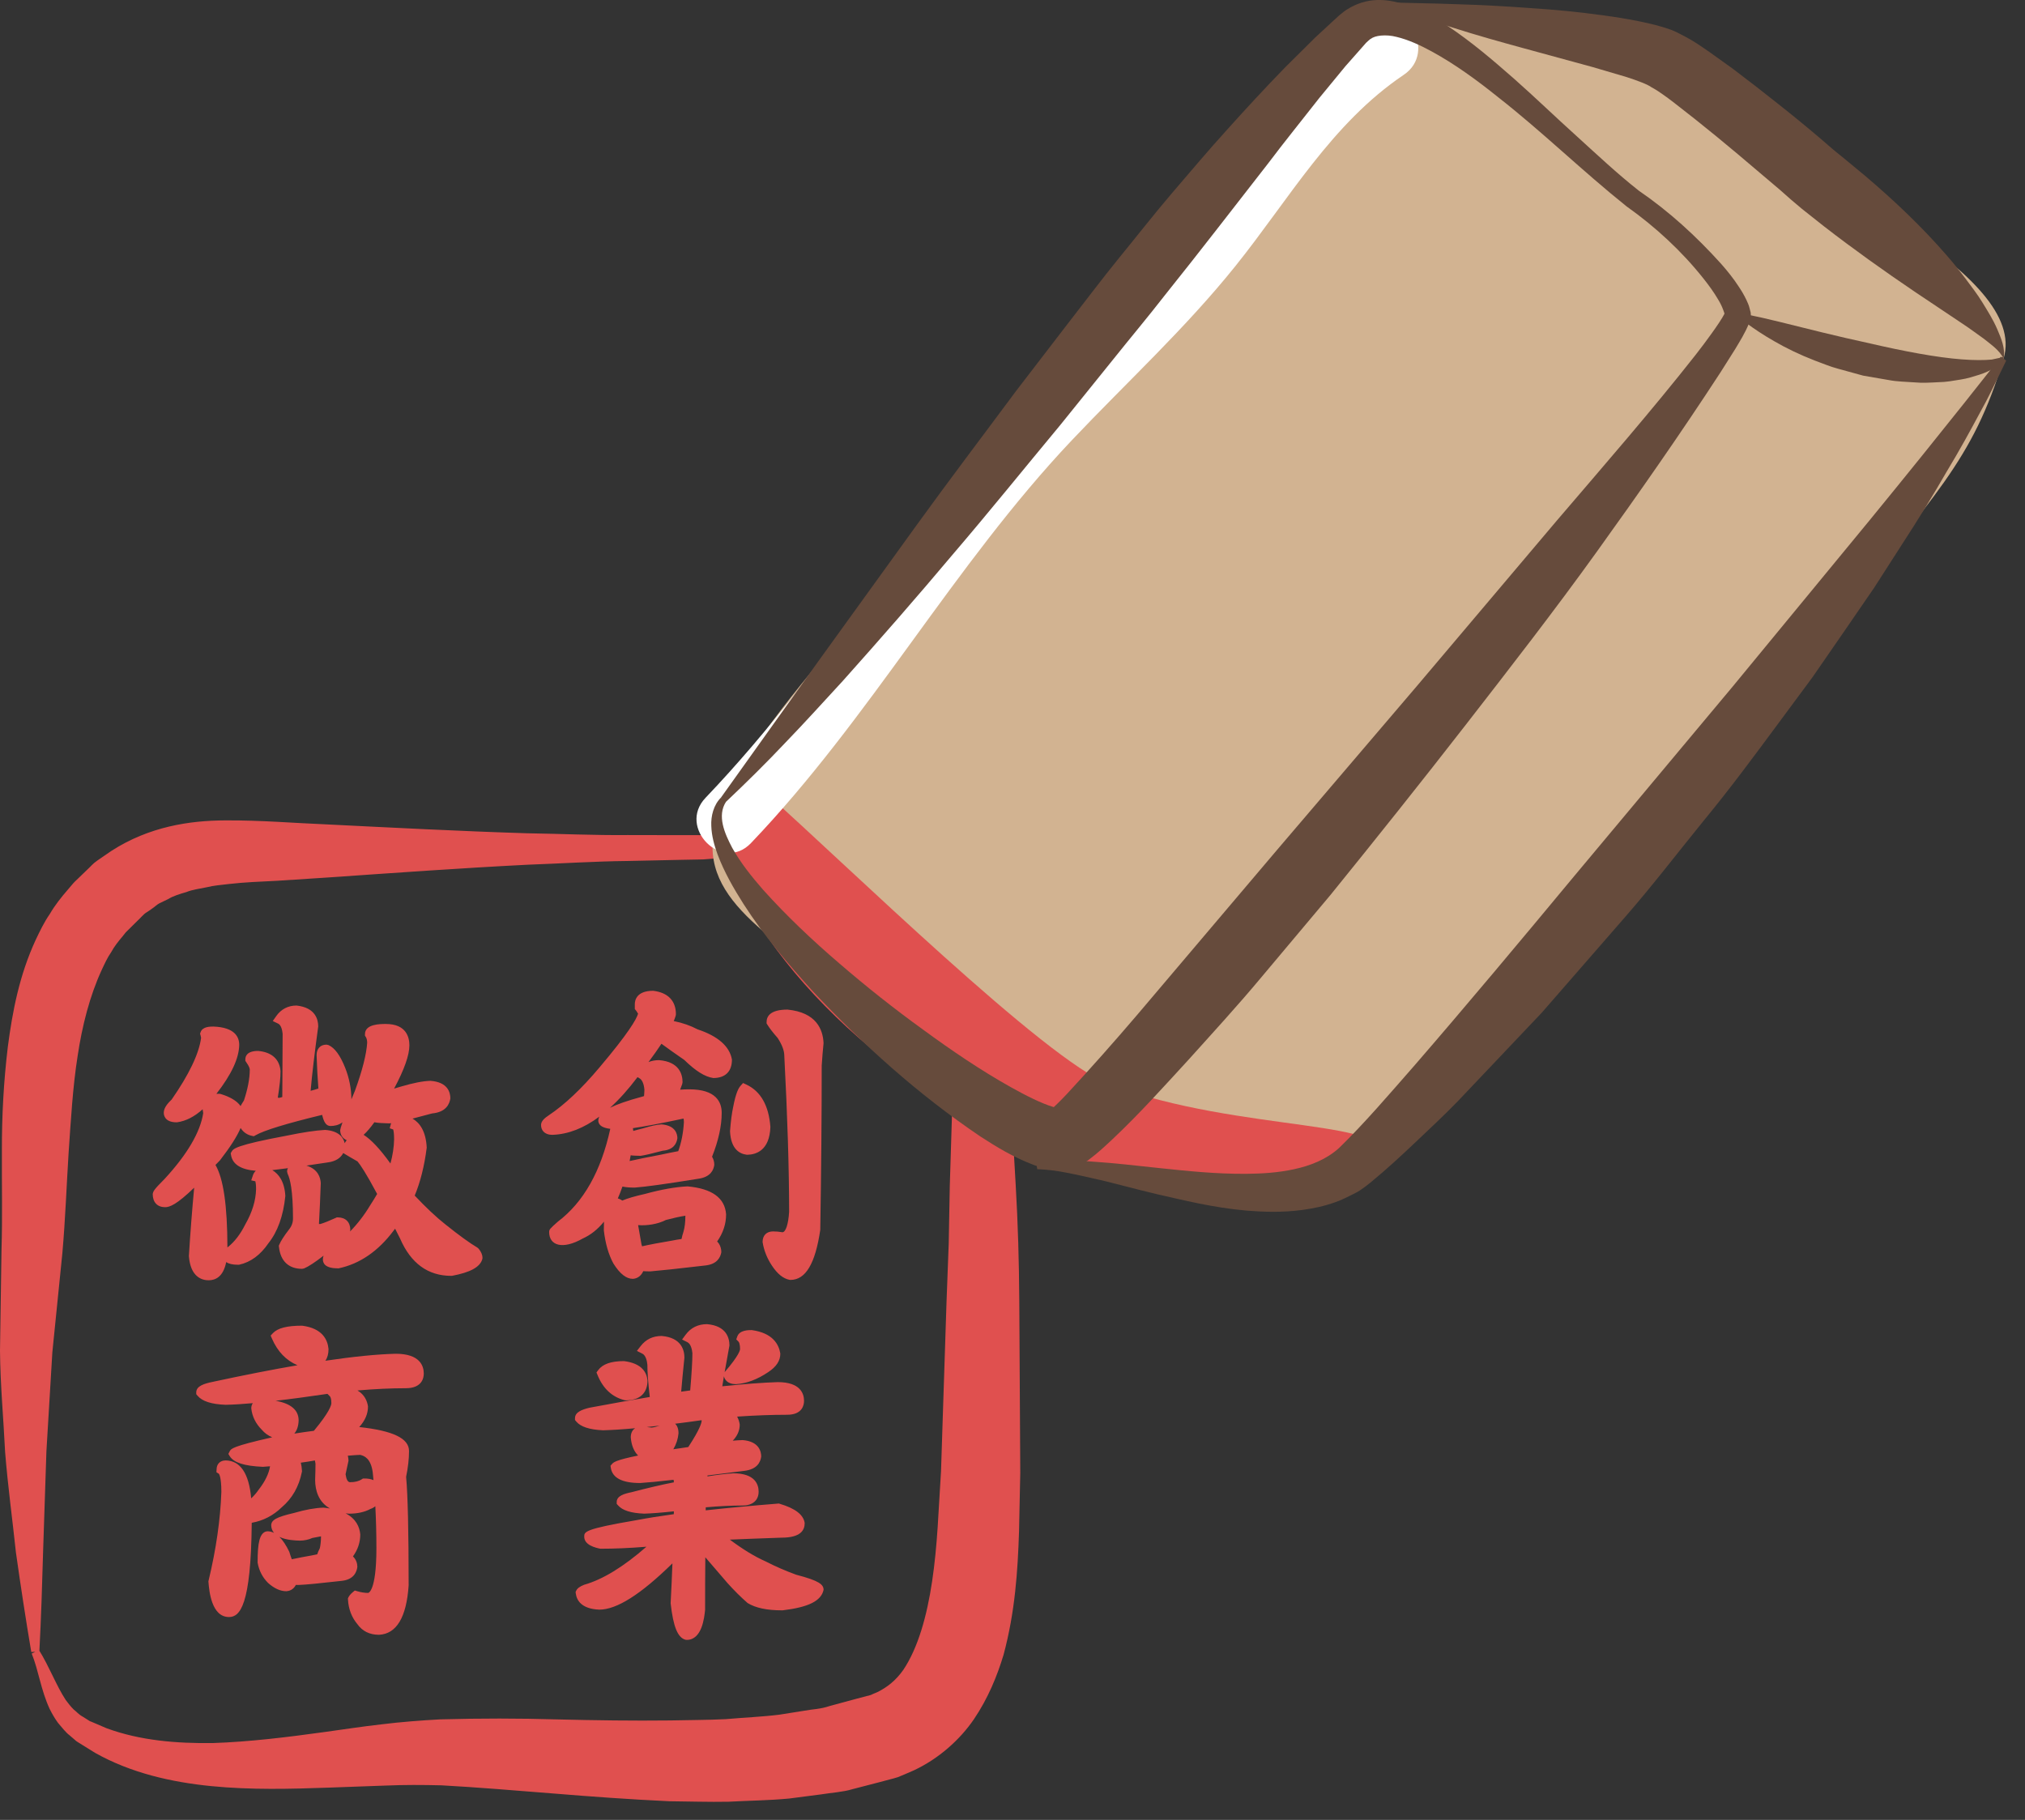 <?xml version="1.0" encoding="UTF-8" standalone="no"?>
<!DOCTYPE svg PUBLIC "-//W3C//DTD SVG 1.1//EN" "http://www.w3.org/Graphics/SVG/1.1/DTD/svg11.dtd">
<svg width="100%" height="100%" viewBox="0 0 79 71" version="1.1" xmlns="http://www.w3.org/2000/svg" xmlns:xlink="http://www.w3.org/1999/xlink" xml:space="preserve" xmlns:serif="http://www.serif.com/" style="fill-rule:evenodd;clip-rule:evenodd;stroke-linejoin:round;stroke-miterlimit:2;">
    <rect x="0" y="0" width="79" height="71" fill="#333333" stroke="none"/>
    <g transform="matrix(1,0,0,1,-1325.83,-33.869)">
        <g transform="matrix(1,0,0,1,-260,-27.737)">
            <g transform="matrix(0.933,0,0,0.933,1585.83,61.606)">
                <g id="圖層-1" serif:id="圖層 1">
                    <g transform="matrix(1,0,0,1,1.308,40.574)">
                        <path d="M0,28.506C-0.235,27.119 -0.445,25.733 -0.642,24.344C-0.79,22.949 -0.982,21.551 -1.094,20.145C-1.163,18.736 -1.296,17.324 -1.308,15.904L-1.245,11.676C-1.203,10.324 -1.236,8.947 -1.229,7.524C-1.232,6.106 -1.157,4.664 -0.98,3.194C-0.789,1.729 -0.5,0.209 0.184,-1.271C0.359,-1.64 0.535,-2.008 0.777,-2.359C0.987,-2.721 1.254,-3.056 1.539,-3.385L1.748,-3.631L1.762,-3.646L1.815,-3.703L1.839,-3.726L1.886,-3.771L1.98,-3.861L2.356,-4.224C2.499,-4.353 2.568,-4.459 2.773,-4.598L3.363,-5.002C4.932,-6.008 6.613,-6.264 8.115,-6.269C9.639,-6.277 10.949,-6.158 12.361,-6.101C15.156,-5.963 17.951,-5.816 20.746,-5.73C22.143,-5.709 23.541,-5.642 24.937,-5.656L27.031,-5.652L28.079,-5.652L29.079,-5.748C30.462,-5.898 31.867,-6.055 33.307,-6.099C34.027,-6.113 34.759,-6.094 35.503,-5.982C36.243,-5.871 37.021,-5.683 37.745,-5.224L37.694,-5.258C38.537,-4.818 39.237,-4.058 39.653,-3.226C40.068,-2.39 40.28,-1.517 40.417,-0.68C40.556,0.16 40.626,0.983 40.711,1.76C40.808,2.647 40.826,3.381 40.888,4.199L41.163,8.988C41.256,10.582 41.302,12.18 41.312,13.791L41.34,18.615L41.353,21.029L41.302,23.463C41.248,25.111 41.138,26.826 40.655,28.621C40.384,29.518 40.01,30.434 39.419,31.311C38.822,32.188 37.929,32.973 36.911,33.451L36.524,33.619L36.331,33.699L36.233,33.74L36.058,33.791L35.479,33.945L34.318,34.246C33.96,34.358 33.456,34.389 33.025,34.459L31.685,34.633C30.813,34.715 29.999,34.719 29.154,34.766C28.321,34.783 27.503,34.752 26.678,34.746C25.042,34.67 23.429,34.553 21.834,34.422C20.251,34.297 18.649,34.162 17.15,34.08C16.318,34.061 15.627,34.057 14.828,34.09L12.446,34.176C10.838,34.233 9.189,34.277 7.523,34.113C5.865,33.949 4.161,33.565 2.666,32.721L2.121,32.383L1.986,32.299L1.878,32.229L1.821,32.178L1.594,31.983C1.449,31.877 1.27,31.647 1.119,31.471C0.98,31.281 0.869,31.086 0.77,30.889C0.397,30.084 0.311,29.299 0.018,28.57L0.32,28.42C0.754,29.117 1.044,29.908 1.439,30.51C1.543,30.652 1.656,30.793 1.771,30.908C1.907,31.01 1.967,31.11 2.164,31.217L2.418,31.377L2.482,31.418C2.42,31.373 2.502,31.422 2.505,31.418L2.635,31.473L3.15,31.694C4.558,32.211 6.075,32.332 7.596,32.313C9.126,32.26 10.671,32.072 12.243,31.854C13.031,31.746 13.824,31.623 14.636,31.531C15.428,31.432 16.334,31.363 17.099,31.322C18.795,31.276 20.385,31.277 21.992,31.324C23.588,31.363 25.166,31.385 26.724,31.367C27.495,31.348 28.275,31.352 29.039,31.313C29.788,31.246 30.573,31.215 31.288,31.125L32.319,30.961C32.675,30.893 32.979,30.901 33.383,30.764L34.54,30.451L35.119,30.299L35.155,30.291L35.173,30.285C35.133,30.297 35.289,30.252 35.087,30.313L35.128,30.291L35.208,30.254L35.372,30.186C35.792,29.979 36.151,29.695 36.462,29.254C36.765,28.803 37.017,28.235 37.214,27.604C37.615,26.322 37.796,24.834 37.899,23.295L38.04,20.942L38.117,18.563L38.272,13.805L38.362,11.422L38.406,9.026L38.554,4.231C38.575,3.451 38.634,2.586 38.624,1.879C38.619,1.065 38.63,0.287 38.583,-0.461C38.53,-1.203 38.41,-1.914 38.169,-2.539C37.92,-3.156 37.53,-3.66 36.987,-4.021L36.935,-4.055C36.046,-4.746 34.632,-4.918 33.306,-4.953C31.951,-5 30.575,-4.842 29.181,-4.721L28.094,-4.637L27.046,-4.617L24.952,-4.572C23.557,-4.558 22.161,-4.465 20.766,-4.416C17.975,-4.275 15.185,-4.074 12.395,-3.881L10.284,-3.744C9.582,-3.709 8.904,-3.683 8.266,-3.609C7.949,-3.57 7.622,-3.547 7.337,-3.473C7.043,-3.412 6.738,-3.375 6.482,-3.271C6.211,-3.191 5.941,-3.113 5.715,-2.974L5.355,-2.801C5.24,-2.74 5.172,-2.66 5.076,-2.598C4.986,-2.531 4.895,-2.471 4.801,-2.41C4.711,-2.361 4.564,-2.183 4.447,-2.078L4.074,-1.709L3.981,-1.617L3.936,-1.572L3.912,-1.549C3.898,-1.535 3.984,-1.621 3.944,-1.58L3.937,-1.57L3.813,-1.414C3.641,-1.211 3.473,-1.002 3.338,-0.754C3.181,-0.529 3.061,-0.264 2.938,0C2.452,1.059 2.128,2.301 1.936,3.596C1.732,4.893 1.658,6.244 1.562,7.615C1.475,8.985 1.426,10.402 1.299,11.836L0.881,15.973L0.633,20.11L0.495,24.281C0.456,25.682 0.412,27.082 0.338,28.485L0,28.506Z" style="fill:rgb(224,80,79);fill-rule:nonzero;"/>
                    </g>
                    <g transform="matrix(1,0,0,1,16.136,52.553)">
                        <path d="M0,-9.524C0.514,-9.524 0.771,-9.297 0.771,-8.844C0.771,-8.403 0.483,-7.682 -0.094,-6.684C0.143,-6.756 0.406,-6.833 0.693,-6.917C1.178,-7.059 1.568,-7.137 1.867,-7.147C2.278,-7.116 2.484,-6.942 2.484,-6.622C2.443,-6.376 2.253,-6.237 1.913,-6.206C1.008,-5.96 0.411,-5.819 0.123,-5.79C-0.186,-5.79 -0.418,-5.815 -0.572,-5.866C-0.941,-5.321 -1.246,-5.047 -1.482,-5.047C-1.627,-5.079 -1.699,-5.161 -1.699,-5.295C-1.678,-5.419 -1.478,-5.944 -1.096,-6.87C-0.777,-7.745 -0.603,-8.432 -0.572,-8.938C-0.572,-9.092 -0.603,-9.215 -0.664,-9.309C-0.664,-9.452 -0.443,-9.524 0,-9.524M0.74,-5.696C1.214,-5.594 1.466,-5.212 1.496,-4.553C1.394,-3.772 1.214,-3.092 0.956,-2.516C1.481,-1.95 1.955,-1.503 2.377,-1.174C2.941,-0.721 3.391,-0.397 3.719,-0.202C3.791,-0.108 3.827,-0.026 3.827,0.046C3.756,0.283 3.391,0.462 2.731,0.585C1.847,0.585 1.198,0.107 0.787,-0.85C0.652,-1.118 0.529,-1.358 0.416,-1.575C0.324,-1.442 0.236,-1.323 0.154,-1.219C-0.463,-0.397 -1.189,0.103 -2.023,0.277C-2.291,0.277 -2.424,0.22 -2.424,0.107C-2.424,0.003 -2.342,-0.104 -2.178,-0.217C-1.498,-0.68 -0.932,-1.288 -0.479,-2.038C-0.346,-2.245 -0.227,-2.44 -0.124,-2.624C-0.557,-3.438 -0.865,-3.946 -1.051,-4.153C-1.338,-4.317 -1.523,-4.424 -1.605,-4.477C-1.523,-4.776 -1.338,-4.924 -1.051,-4.924C-0.7,-4.708 -0.264,-4.21 0.262,-3.426C0.447,-3.942 0.545,-4.436 0.555,-4.909C0.555,-5.28 0.509,-5.481 0.416,-5.51C0.447,-5.624 0.555,-5.686 0.74,-5.696M-3.628,-3.659C-3.186,-3.618 -2.954,-3.422 -2.934,-3.073C-2.954,-2.506 -2.979,-1.94 -3.01,-1.374C-3.01,-1.229 -2.913,-1.159 -2.717,-1.159C-2.531,-1.21 -2.295,-1.303 -2.008,-1.436C-1.801,-1.436 -1.699,-1.333 -1.699,-1.128C-1.709,-1.034 -1.863,-0.885 -2.161,-0.68C-2.811,-0.133 -3.258,0.191 -3.504,0.292C-3.957,0.292 -4.209,0.05 -4.261,-0.432C-4.209,-0.555 -4.086,-0.747 -3.891,-1.004C-3.746,-1.178 -3.674,-1.379 -3.674,-1.606C-3.674,-2.583 -3.756,-3.237 -3.921,-3.567C-3.921,-3.628 -3.823,-3.659 -3.628,-3.659M-5.342,-8.397C-4.889,-8.356 -4.646,-8.139 -4.615,-7.749C-4.615,-7.481 -4.662,-7.075 -4.755,-6.53C-4.755,-6.467 -4.652,-6.438 -4.445,-6.438C-4.354,-6.458 -4.245,-6.483 -4.121,-6.514C-4.111,-7.811 -4.106,-8.747 -4.106,-9.323C-4.137,-9.653 -4.24,-9.858 -4.415,-9.942C-4.25,-10.176 -4.024,-10.295 -3.736,-10.295C-3.272,-10.245 -3.041,-10.022 -3.041,-9.631C-3.217,-8.366 -3.33,-7.379 -3.381,-6.669C-3.176,-6.71 -2.964,-6.766 -2.748,-6.838L-2.594,-6.838C-2.635,-7.292 -2.666,-7.827 -2.687,-8.444C-2.687,-8.587 -2.619,-8.661 -2.486,-8.661C-2.279,-8.567 -2.084,-8.29 -1.898,-7.827C-1.734,-7.415 -1.652,-6.987 -1.652,-6.545C-1.673,-5.969 -1.895,-5.68 -2.315,-5.68C-2.377,-5.68 -2.439,-5.85 -2.502,-6.19C-4.147,-5.799 -5.166,-5.491 -5.557,-5.264C-5.805,-5.315 -5.959,-5.506 -6.021,-5.835C-6.021,-5.96 -5.934,-6.153 -5.758,-6.422C-5.572,-6.956 -5.48,-7.424 -5.48,-7.827C-5.48,-7.94 -5.542,-8.083 -5.665,-8.258C-5.665,-8.352 -5.557,-8.397 -5.342,-8.397M-2.531,-5.094C-2.121,-5.063 -1.914,-4.887 -1.914,-4.569C-1.967,-4.333 -2.151,-4.194 -2.471,-4.153C-3.828,-3.946 -4.724,-3.829 -5.156,-3.797C-5.846,-3.797 -6.216,-3.962 -6.268,-4.292C-6.195,-4.415 -5.465,-4.604 -4.075,-4.862C-3.438,-4.997 -2.924,-5.073 -2.531,-5.094M-5.078,-3.536C-4.668,-3.422 -4.445,-3.088 -4.415,-2.532C-4.498,-1.76 -4.719,-1.147 -5.078,-0.696C-5.388,-0.243 -5.753,0.031 -6.175,0.122C-6.463,0.122 -6.607,0.066 -6.607,-0.047C-6.607,-0.098 -6.561,-0.167 -6.468,-0.247C-6.17,-0.485 -5.912,-0.819 -5.696,-1.251C-5.388,-1.786 -5.229,-2.311 -5.218,-2.825C-5.218,-3.155 -5.264,-3.329 -5.356,-3.35C-5.326,-3.442 -5.233,-3.504 -5.078,-3.536M-7.209,-9.417C-6.633,-9.395 -6.345,-9.21 -6.345,-8.86C-6.355,-8.305 -6.715,-7.594 -7.425,-6.731C-7.857,-6.194 -8.3,-5.897 -8.752,-5.835C-8.969,-5.835 -9.076,-5.897 -9.076,-6.02C-9.076,-6.124 -8.989,-6.256 -8.814,-6.422C-8.043,-7.522 -7.61,-8.422 -7.518,-9.124C-7.518,-9.184 -7.527,-9.251 -7.549,-9.323C-7.527,-9.385 -7.415,-9.417 -7.209,-9.417M-7.749,-3.458C-8.5,-2.676 -8.994,-2.286 -9.23,-2.286C-9.437,-2.286 -9.539,-2.399 -9.539,-2.624C-9.529,-2.665 -9.385,-2.825 -9.107,-3.102C-8.109,-4.184 -7.549,-5.151 -7.425,-6.004C-7.445,-6.139 -7.461,-6.256 -7.471,-6.36C-7.399,-6.524 -7.234,-6.606 -6.978,-6.606C-6.432,-6.442 -6.159,-6.206 -6.159,-5.897C-6.159,-5.557 -6.473,-4.981 -7.101,-4.169C-7.215,-4.055 -7.312,-3.952 -7.395,-3.86C-7.023,-3.397 -6.838,-2.229 -6.838,-0.356C-6.838,0.396 -7.029,0.771 -7.41,0.771C-7.78,0.771 -7.986,0.497 -8.027,-0.047C-7.955,-1.188 -7.863,-2.327 -7.749,-3.458" style="fill:rgb(224,80,79);fill-rule:nonzero;"/>
                    </g>
                    <g transform="matrix(1,0,0,1,7.285,49.082)">
                        <path d="M0,-2.582C0.02,-2.58 0.047,-2.576 0.084,-2.574C0.476,-2.633 0.871,-2.908 1.262,-3.393C1.938,-4.217 2.285,-4.889 2.295,-5.393C2.295,-5.477 2.295,-5.709 1.634,-5.734C1.597,-5.734 1.565,-5.732 1.54,-5.73C1.543,-5.703 1.544,-5.678 1.544,-5.652C1.444,-4.883 1.009,-3.969 0.209,-2.83C0.076,-2.699 0.022,-2.623 0,-2.582M3.478,-4.717C3.548,-4.584 3.582,-4.463 3.582,-4.355C3.582,-3.932 3.484,-3.436 3.292,-2.881C3.058,-2.51 3.042,-2.393 3.042,-2.363C3.088,-2.131 3.191,-2.051 3.269,-2.02C3.724,-2.252 4.719,-2.549 6.301,-2.924L6.517,-2.975L6.558,-2.756C6.589,-2.58 6.616,-2.48 6.634,-2.426C6.78,-2.447 6.968,-2.555 6.987,-3.082C6.987,-3.486 6.909,-3.891 6.756,-4.275C6.599,-4.668 6.463,-4.85 6.367,-4.936C6.397,-4.344 6.427,-3.824 6.468,-3.387L6.488,-3.156L6.136,-3.156C5.923,-3.086 5.713,-3.031 5.512,-2.99L5.239,-2.936L5.259,-3.213C5.311,-3.926 5.425,-4.928 5.601,-6.189C5.599,-6.357 5.538,-6.564 5.091,-6.615C4.958,-6.615 4.841,-6.574 4.739,-6.492C4.857,-6.35 4.929,-6.141 4.954,-5.871C4.956,-5.275 4.95,-4.34 4.94,-3.041L4.938,-2.877L4.78,-2.838C4.653,-2.807 4.544,-2.779 4.448,-2.76C4.276,-2.75 3.885,-2.756 3.885,-3.059C3.978,-3.625 4.023,-4.023 4.023,-4.277C4.009,-4.463 3.933,-4.676 3.49,-4.717L3.478,-4.717ZM8.437,-5.805C8.473,-5.705 8.49,-5.594 8.49,-5.467C8.457,-4.924 8.281,-4.228 7.952,-3.326C7.442,-2.086 7.368,-1.838 7.36,-1.789L7.368,-1.576L7.368,-1.787C7.425,-1.787 7.647,-1.84 8.104,-2.514L8.194,-2.644L8.345,-2.596C8.437,-2.564 8.619,-2.529 8.974,-2.529C9.224,-2.557 9.815,-2.695 10.708,-2.937C11.092,-2.977 11.116,-3.123 11.127,-3.186C11.124,-3.25 11.124,-3.434 10.702,-3.465C10.447,-3.455 10.07,-3.381 9.604,-3.242C9.315,-3.158 9.054,-3.082 8.819,-3.01L8.308,-2.855L8.575,-3.318C9.265,-4.516 9.411,-5.096 9.411,-5.373C9.411,-5.617 9.343,-5.842 8.851,-5.842C8.624,-5.842 8.501,-5.822 8.437,-5.805M2.851,-0.734C3.006,-0.568 3.421,-0.539 3.687,-0.537C4.121,-0.57 5.017,-0.687 6.349,-0.891C6.684,-0.934 6.716,-1.08 6.729,-1.143C6.725,-1.197 6.725,-1.381 6.304,-1.412C5.953,-1.393 5.444,-1.314 4.818,-1.184C3.536,-0.947 3.042,-0.807 2.851,-0.734M7.919,-1.629C8.237,-1.428 8.606,-1.035 9.041,-0.43C9.136,-0.777 9.188,-1.117 9.194,-1.441C9.194,-1.701 9.169,-1.812 9.155,-1.853L9.011,-1.902L9.063,-2.096C9.065,-2.102 9.067,-2.109 9.069,-2.117C9.044,-2.113 9.019,-2.109 8.996,-2.107C8.726,-2.115 8.528,-2.123 8.368,-2.154C8.208,-1.93 8.06,-1.756 7.919,-1.629M-0.475,0.904C-0.466,0.975 -0.438,0.975 -0.38,0.975C-0.336,0.975 -0.063,0.922 0.949,-0.133L1.189,-0.385L1.181,-0.394L1.299,-0.527C1.384,-0.623 1.483,-0.73 1.601,-0.846C2.363,-1.838 2.479,-2.262 2.479,-2.426C2.479,-2.67 2.142,-2.83 1.843,-2.924C1.691,-2.92 1.626,-2.877 1.597,-2.844C1.606,-2.76 1.618,-2.668 1.634,-2.566L1.64,-2.535L1.635,-2.504C1.506,-1.611 0.921,-0.596 -0.103,0.512C-0.34,0.75 -0.437,0.857 -0.475,0.904M6.797,1.824L6.843,1.824C7.164,1.824 7.363,2.023 7.363,2.344C7.36,2.367 7.356,2.391 7.351,2.414C7.665,2.094 7.946,1.73 8.19,1.324C8.3,1.154 8.398,0.996 8.485,0.844C8.026,-0.016 7.787,-0.371 7.665,-0.516C7.39,-0.672 7.212,-0.777 7.132,-0.828L7.067,-0.867C6.97,-0.68 6.778,-0.519 6.407,-0.473C6.089,-0.424 5.796,-0.381 5.528,-0.342C6.015,-0.195 6.115,0.164 6.128,0.387C6.107,0.971 6.083,1.535 6.052,2.098C6.057,2.098 6.077,2.1 6.106,2.102C6.272,2.053 6.49,1.965 6.755,1.844L6.797,1.824ZM1.725,-0.369C2.058,0.201 2.222,1.334 2.224,3.082C2.229,3.076 2.237,3.07 2.243,3.066C2.524,2.842 2.765,2.529 2.966,2.127C3.261,1.613 3.412,1.117 3.422,0.643C3.422,0.449 3.403,0.356 3.393,0.314L3.22,0.275L3.294,0.055C3.313,-0.002 3.348,-0.066 3.412,-0.125C2.784,-0.174 2.437,-0.396 2.374,-0.787L2.362,-0.861L2.401,-0.926C2.471,-1.047 2.558,-1.195 4.737,-1.6C5.388,-1.734 5.903,-1.812 6.308,-1.834C6.885,-1.793 7.073,-1.518 7.128,-1.279C7.152,-1.324 7.181,-1.367 7.212,-1.404C7.04,-1.478 6.94,-1.629 6.94,-1.824C6.949,-1.883 6.971,-1.967 7.035,-2.152C6.869,-2.027 6.679,-1.998 6.535,-1.998C6.337,-1.998 6.248,-2.193 6.186,-2.463C4.69,-2.102 3.753,-1.814 3.399,-1.609L3.329,-1.57L3.251,-1.586C3.096,-1.617 2.911,-1.703 2.776,-1.914C2.628,-1.564 2.345,-1.123 1.917,-0.568C1.843,-0.492 1.78,-0.426 1.725,-0.369M2.53,3.377C2.562,3.379 2.603,3.383 2.653,3.383C3.009,3.299 3.327,3.055 3.598,2.656C3.939,2.227 4.147,1.645 4.226,0.918C4.194,0.406 3.978,0.234 3.786,0.162C3.835,0.299 3.845,0.475 3.845,0.647C3.833,1.197 3.663,1.762 3.337,2.326C3.118,2.766 2.845,3.121 2.53,3.377M4.808,3.072C4.854,3.393 5.007,3.539 5.303,3.553C5.475,3.471 5.828,3.24 6.554,2.631C6.896,2.393 6.943,2.307 6.948,2.297C6.942,2.264 6.937,2.252 6.888,2.248C6.604,2.377 6.375,2.465 6.189,2.518L6.134,2.523C5.762,2.523 5.629,2.303 5.629,2.098C5.661,1.522 5.685,0.955 5.706,0.391C5.696,0.242 5.629,0.063 5.203,0.023C5.327,0.412 5.388,1.02 5.388,1.865C5.388,2.141 5.299,2.389 5.124,2.602C4.94,2.844 4.851,2.988 4.808,3.072M9.292,1.49L9.454,1.799C9.567,2.016 9.691,2.258 9.826,2.527C10.206,3.412 10.772,3.84 11.563,3.846C12.226,3.719 12.409,3.561 12.458,3.488C12.452,3.475 12.442,3.455 12.425,3.43C12.091,3.227 11.644,2.902 11.095,2.463C10.668,2.129 10.183,1.67 9.652,1.1L9.558,0.996L9.614,0.869C9.862,0.314 10.038,-0.352 10.138,-1.109C10.103,-1.785 9.808,-1.953 9.575,-2.012C9.565,-2.012 9.556,-2.01 9.548,-2.01C9.604,-1.855 9.616,-1.65 9.616,-1.437C9.606,-0.939 9.503,-0.418 9.312,0.115L9.169,0.51L8.937,0.162C8.458,-0.551 8.058,-1.021 7.741,-1.238C7.635,-1.228 7.56,-1.182 7.507,-1.094C7.604,-1.037 7.736,-0.961 7.905,-0.865L7.958,-0.822C8.156,-0.602 8.47,-0.088 8.913,0.748L8.967,0.85L8.911,0.949C8.806,1.139 8.685,1.338 8.549,1.549C8.085,2.316 7.493,2.951 6.792,3.43C6.733,3.471 6.696,3.502 6.674,3.527C6.708,3.533 6.758,3.537 6.827,3.537C7.562,3.379 8.253,2.902 8.835,2.125C8.919,2.02 9.004,1.906 9.093,1.775L9.292,1.49ZM1.335,-0.197L1.312,0.035C1.2,1.152 1.106,2.299 1.034,3.438C1.081,4.031 1.333,4.031 1.44,4.031C1.739,4.031 1.801,3.533 1.801,3.115C1.801,0.992 1.557,0.141 1.335,-0.197M1.44,4.453C1.16,4.453 0.68,4.322 0.613,3.439C0.673,2.471 0.747,1.518 0.834,0.582C0.102,1.291 -0.192,1.397 -0.38,1.397C-0.706,1.397 -0.899,1.191 -0.899,0.848C-0.878,0.732 -0.865,0.678 -0.406,0.219C0.54,-0.805 1.087,-1.734 1.212,-2.533C1.203,-2.59 1.195,-2.644 1.188,-2.697C0.846,-2.387 0.489,-2.205 0.126,-2.154L0.099,-2.152C-0.398,-2.152 -0.437,-2.455 -0.437,-2.549C-0.437,-2.717 -0.333,-2.893 -0.108,-3.103C0.612,-4.139 1.036,-5.016 1.123,-5.68C1.122,-5.693 1.114,-5.742 1.099,-5.795L1.081,-5.857L1.102,-5.918C1.179,-6.156 1.503,-6.156 1.642,-6.156C2.532,-6.123 2.718,-5.721 2.718,-5.389C2.707,-4.824 2.394,-4.154 1.763,-3.342C1.798,-3.346 1.834,-3.346 1.873,-3.346L1.935,-3.338C2.344,-3.215 2.625,-3.045 2.774,-2.832C2.813,-2.904 2.86,-2.98 2.915,-3.066C3.069,-3.529 3.159,-3.978 3.159,-4.355C3.159,-4.385 3.146,-4.477 3.013,-4.664L2.974,-4.721L2.974,-4.787C2.974,-4.918 3.044,-5.137 3.509,-5.137C4.081,-5.086 4.406,-4.787 4.445,-4.295C4.446,-4.023 4.408,-3.662 4.33,-3.18C4.351,-3.178 4.376,-3.178 4.405,-3.178C4.429,-3.186 4.47,-3.195 4.519,-3.209C4.528,-4.42 4.533,-5.301 4.533,-5.852C4.518,-6.004 4.472,-6.219 4.345,-6.279L4.12,-6.387L4.263,-6.59C4.465,-6.881 4.76,-7.035 5.114,-7.035C5.905,-6.949 6.021,-6.449 6.021,-6.16C5.868,-5.043 5.762,-4.146 5.703,-3.469C5.81,-3.496 5.919,-3.529 6.028,-3.564C5.995,-3.973 5.971,-4.443 5.953,-4.965C5.953,-5.232 6.114,-5.4 6.364,-5.4L6.452,-5.381C6.712,-5.264 6.939,-4.955 7.147,-4.434C7.316,-4.01 7.405,-3.566 7.409,-3.113C7.454,-3.225 7.505,-3.346 7.56,-3.478C7.866,-4.322 8.038,-4.998 8.068,-5.48C8.067,-5.578 8.048,-5.662 8.011,-5.721L7.976,-5.773L7.976,-5.838C7.976,-6.264 8.61,-6.264 8.851,-6.264C9.705,-6.264 9.833,-5.705 9.833,-5.373C9.833,-4.963 9.624,-4.367 9.194,-3.562C9.288,-3.59 9.386,-3.619 9.486,-3.648C9.992,-3.797 10.394,-3.877 10.711,-3.887C11.44,-3.834 11.546,-3.404 11.546,-3.15C11.511,-2.918 11.367,-2.576 10.782,-2.523C10.474,-2.439 10.201,-2.367 9.964,-2.307C10.259,-2.137 10.525,-1.787 10.558,-1.092C10.459,-0.316 10.29,0.348 10.056,0.912C10.534,1.42 10.972,1.83 11.356,2.131C11.913,2.576 12.356,2.898 12.678,3.088L12.736,3.141C12.839,3.273 12.89,3.395 12.89,3.518L12.88,3.578C12.78,3.904 12.38,4.123 11.621,4.266L11.582,4.268C10.608,4.268 9.89,3.742 9.443,2.705C9.372,2.564 9.304,2.428 9.236,2.297C9.214,2.326 9.191,2.355 9.169,2.383C8.527,3.24 7.753,3.77 6.871,3.955L6.854,3.955C6.319,3.955 6.216,3.752 6.216,3.578C6.216,3.525 6.226,3.475 6.245,3.424C5.883,3.705 5.611,3.883 5.427,3.959L5.347,3.975C4.786,3.975 4.442,3.65 4.38,3.061L4.374,3.008L4.396,2.957C4.454,2.816 4.583,2.613 4.792,2.34C4.911,2.195 4.966,2.043 4.966,1.865C4.966,0.695 4.843,0.205 4.741,-0.002L4.718,-0.096C4.718,-0.148 4.73,-0.193 4.754,-0.234C4.501,-0.199 4.282,-0.174 4.101,-0.152C4.367,0.006 4.612,0.32 4.646,0.928C4.56,1.772 4.321,2.426 3.938,2.906C3.607,3.393 3.195,3.697 2.722,3.801L2.676,3.805C2.427,3.805 2.271,3.76 2.173,3.693C2.051,4.309 1.724,4.453 1.44,4.453" style="fill:rgb(224,80,79);fill-rule:nonzero;"/>
                    </g>
                    <g transform="matrix(1,0,0,1,32.929,52.521)">
                        <path d="M0,-10.094C0.834,-10.012 1.266,-9.612 1.297,-8.891C1.266,-8.604 1.24,-8.299 1.22,-7.981C1.22,-5.85 1.198,-3.555 1.158,-1.096C0.973,0.16 0.628,0.787 0.124,0.787C-0.083,0.746 -0.282,0.576 -0.479,0.279C-0.663,0 -0.782,-0.299 -0.833,-0.617C-0.833,-0.752 -0.756,-0.819 -0.602,-0.819C-0.489,-0.819 -0.37,-0.807 -0.247,-0.787C0.062,-0.787 0.237,-1.137 0.278,-1.836C0.278,-3.637 0.211,-5.819 0.077,-8.381C0.077,-8.629 -0.025,-8.91 -0.231,-9.231C-0.437,-9.467 -0.581,-9.653 -0.663,-9.785C-0.663,-9.99 -0.442,-10.094 0,-10.094M-1.806,-6.977C-1.281,-6.731 -0.987,-6.199 -0.926,-5.387C-0.946,-4.77 -1.198,-4.455 -1.683,-4.446C-2.001,-4.487 -2.171,-4.748 -2.191,-5.233C-2.161,-5.623 -2.12,-5.938 -2.068,-6.174C-1.985,-6.606 -1.898,-6.873 -1.806,-6.977M-6.22,-0.155C-5.901,-0.237 -5.433,-0.33 -4.815,-0.432C-4.61,-0.473 -4.419,-0.504 -4.245,-0.524C-4.234,-0.649 -4.204,-0.787 -4.152,-0.942C-4.091,-1.147 -4.06,-1.395 -4.06,-1.682C-4.06,-1.836 -4.091,-1.914 -4.152,-1.914C-4.419,-1.883 -4.749,-1.817 -5.14,-1.713C-5.428,-1.569 -5.722,-1.496 -6.02,-1.496C-6.235,-1.496 -6.411,-1.518 -6.544,-1.559C-6.524,-1.506 -6.503,-1.467 -6.483,-1.436C-6.431,-1.106 -6.374,-0.778 -6.313,-0.448C-6.282,-0.334 -6.251,-0.237 -6.22,-0.155M-5.263,-5.295C-4.965,-5.274 -4.815,-5.151 -4.815,-4.924C-4.847,-4.739 -4.985,-4.635 -5.232,-4.615C-5.706,-4.492 -6.02,-4.42 -6.174,-4.399C-6.421,-4.399 -6.606,-4.424 -6.729,-4.477C-6.771,-4.188 -6.822,-3.926 -6.884,-3.69C-6.524,-3.782 -5.983,-3.895 -5.263,-4.028C-4.935,-4.1 -4.651,-4.157 -4.415,-4.198C-4.25,-4.6 -4.152,-5.063 -4.121,-5.588C-4.121,-5.824 -4.183,-5.953 -4.306,-5.973C-5.511,-5.717 -6.323,-5.567 -6.745,-5.526C-6.683,-5.412 -6.652,-5.264 -6.652,-5.078C-6.663,-5.026 -6.668,-4.981 -6.668,-4.94C-6.493,-5 -6.262,-5.069 -5.974,-5.139C-5.675,-5.233 -5.438,-5.283 -5.263,-5.295M-7.254,-2.223C-7.142,-2.223 -7.038,-2.17 -6.945,-2.069C-6.761,-2.17 -6.416,-2.28 -5.911,-2.393C-5.232,-2.578 -4.651,-2.68 -4.167,-2.701C-3.282,-2.617 -2.819,-2.295 -2.778,-1.729C-2.778,-1.358 -2.907,-1.002 -3.164,-0.664C-3.185,-0.623 -3.21,-0.586 -3.241,-0.555C-3.066,-0.483 -2.979,-0.35 -2.979,-0.155C-3.021,0.041 -3.179,0.154 -3.458,0.185C-4.61,0.318 -5.376,0.402 -5.757,0.433C-5.933,0.433 -6.071,0.422 -6.174,0.402C-6.226,0.617 -6.323,0.73 -6.468,0.742C-6.663,0.742 -6.874,0.56 -7.1,0.201C-7.285,-0.139 -7.408,-0.571 -7.471,-1.096C-7.471,-1.785 -7.398,-2.16 -7.254,-2.223M-4.105,-6.76C-3.344,-6.76 -2.964,-6.502 -2.964,-5.989C-2.964,-5.434 -3.107,-4.811 -3.396,-4.121C-3.313,-4.039 -3.272,-3.936 -3.272,-3.813C-3.303,-3.606 -3.463,-3.483 -3.751,-3.442C-5.089,-3.227 -5.974,-3.102 -6.405,-3.071C-6.673,-3.071 -6.884,-3.102 -7.038,-3.164C-7.408,-1.99 -7.943,-1.244 -8.644,-0.926C-8.952,-0.752 -9.199,-0.664 -9.385,-0.664C-9.631,-0.664 -9.755,-0.778 -9.755,-1.002C-9.755,-1.014 -9.657,-1.106 -9.462,-1.281C-8.33,-2.135 -7.568,-3.508 -7.177,-5.403C-7.177,-5.453 -7.183,-5.489 -7.192,-5.51C-7.522,-5.53 -7.691,-5.582 -7.702,-5.664C-7.702,-5.891 -7.136,-6.158 -6.005,-6.467C-5.933,-6.487 -5.865,-6.502 -5.804,-6.514C-5.783,-6.709 -5.772,-6.858 -5.772,-6.961C-5.804,-7.301 -5.911,-7.522 -6.097,-7.625C-5.922,-7.862 -5.681,-7.981 -5.372,-7.981C-4.856,-7.938 -4.6,-7.701 -4.6,-7.27C-4.683,-7.053 -4.743,-6.869 -4.784,-6.715C-4.548,-6.744 -4.321,-6.76 -4.105,-6.76M-5.618,-10.881C-5.124,-10.821 -4.878,-10.563 -4.878,-10.11C-4.919,-9.977 -4.98,-9.826 -5.062,-9.662C-4.61,-9.6 -4.208,-9.477 -3.858,-9.291C-3.056,-9.024 -2.614,-8.655 -2.531,-8.18C-2.531,-7.83 -2.722,-7.656 -3.103,-7.656C-3.38,-7.698 -3.735,-7.928 -4.167,-8.35C-4.713,-8.731 -5.099,-9.008 -5.325,-9.184C-5.531,-8.854 -5.798,-8.475 -6.128,-8.041C-7.373,-6.24 -8.607,-5.321 -9.832,-5.28C-10.008,-5.28 -10.095,-5.346 -10.095,-5.479C-10.095,-5.53 -10.018,-5.608 -9.863,-5.711C-9.184,-6.162 -8.463,-6.844 -7.702,-7.748C-6.683,-8.953 -6.128,-9.74 -6.035,-10.11C-6.035,-10.192 -6.081,-10.289 -6.174,-10.403L-6.174,-10.528C-6.174,-10.764 -5.989,-10.881 -5.618,-10.881" style="fill:rgb(224,80,79);fill-rule:nonzero;"/>
                    </g>
                    <g transform="matrix(1,0,0,1,31.207,49.112)">
                        <path d="M0,-3.274C-0.038,-3.172 -0.086,-3.003 -0.139,-2.725C-0.189,-2.495 -0.229,-2.188 -0.26,-1.807C-0.237,-1.313 -0.041,-1.26 0.051,-1.247C0.291,-1.256 0.563,-1.354 0.584,-1.985C0.537,-2.602 0.345,-3.032 0,-3.274M0.028,-0.825L0.013,-0.827C-0.287,-0.864 -0.649,-1.067 -0.682,-1.813C-0.648,-2.245 -0.606,-2.563 -0.553,-2.809C-0.436,-3.428 -0.324,-3.614 -0.241,-3.708L-0.137,-3.825L0.006,-3.758C0.602,-3.477 0.938,-2.883 1.006,-1.993C0.975,-0.989 0.39,-0.833 0.043,-0.825L0.028,-0.825ZM-3.656,-6.083L-3.475,-5.94C-3.25,-5.768 -2.863,-5.491 -2.324,-5.114C-1.803,-4.608 -1.51,-4.479 -1.35,-4.454C-1.08,-4.458 -1.021,-4.571 -1.021,-4.77C-1.086,-5.124 -1.484,-5.442 -2.204,-5.682C-2.561,-5.868 -2.942,-5.985 -3.369,-6.044L-3.656,-6.083ZM-4.55,-4.071C-4.932,-3.565 -5.314,-3.137 -5.699,-2.79C-5.418,-2.93 -4.986,-3.085 -4.338,-3.26C-4.317,-3.266 -4.297,-3.272 -4.277,-3.278C-4.268,-3.391 -4.262,-3.481 -4.262,-3.551C-4.285,-3.795 -4.357,-3.965 -4.478,-4.03L-4.55,-4.071ZM-4.24,-7.065C-4.147,-6.936 -4.103,-6.815 -4.103,-6.7C-4.174,-6.389 -4.421,-5.856 -5.819,-4.202C-6.591,-3.284 -7.333,-2.587 -8.024,-2.126C-8.049,-2.11 -8.069,-2.094 -8.087,-2.081C-6.948,-2.135 -5.769,-3.034 -4.58,-4.753C-4.251,-5.184 -3.984,-5.563 -3.782,-5.885L-3.658,-6.083L-3.661,-6.083L-3.529,-6.346C-3.459,-6.489 -3.404,-6.618 -3.367,-6.731C-3.377,-7.055 -3.545,-7.215 -3.922,-7.262C-4.24,-7.26 -4.24,-7.157 -4.24,-7.118L-4.24,-7.065ZM-4.992,-1.29L-4.926,-1.26C-4.859,-1.233 -4.725,-1.2 -4.452,-1.2C-4.34,-1.217 -4.031,-1.288 -3.564,-1.409C-3.321,-1.432 -3.309,-1.508 -3.303,-1.549C-3.305,-1.573 -3.305,-1.657 -3.557,-1.674C-3.688,-1.665 -3.91,-1.616 -4.188,-1.528C-4.48,-1.456 -4.705,-1.391 -4.876,-1.331L-4.992,-1.29ZM-4.836,-0.803C-4.85,-0.723 -4.864,-0.643 -4.88,-0.563C-4.542,-0.641 -4.107,-0.727 -3.58,-0.827C-3.307,-0.887 -3.061,-0.936 -2.847,-0.975C-2.717,-1.329 -2.637,-1.737 -2.61,-2.19C-2.611,-2.266 -2.619,-2.313 -2.627,-2.338C-3.592,-2.133 -4.289,-2.001 -4.742,-1.938C-4.735,-1.899 -4.73,-1.86 -4.727,-1.821C-4.602,-1.858 -4.459,-1.895 -4.303,-1.934C-4.004,-2.028 -3.748,-2.083 -3.555,-2.096C-2.945,-2.053 -2.883,-1.674 -2.883,-1.514C-2.912,-1.315 -3.027,-1.034 -3.493,-0.995C-3.955,-0.872 -4.263,-0.801 -4.424,-0.78C-4.584,-0.784 -4.722,-0.786 -4.836,-0.803M-5.377,-0.006L-5.238,0.048C-5.109,0.101 -4.922,0.128 -4.684,0.128C-4.278,0.097 -3.391,-0.026 -2.063,-0.241C-1.781,-0.28 -1.766,-0.387 -1.76,-0.434C-1.762,-0.469 -1.781,-0.52 -1.824,-0.563L-1.923,-0.663L-1.869,-0.794C-1.593,-1.454 -1.453,-2.053 -1.453,-2.579C-1.453,-2.731 -1.453,-3.139 -2.384,-3.139C-2.588,-3.139 -2.808,-3.126 -3.036,-3.094L-3.349,-3.055L-3.268,-3.36C-3.227,-3.51 -3.168,-3.688 -3.09,-3.897C-3.098,-4.108 -3.186,-4.321 -3.666,-4.36C-3.824,-4.358 -3.957,-4.317 -4.07,-4.231C-3.943,-4.075 -3.866,-3.854 -3.84,-3.571C-3.84,-3.444 -3.85,-3.286 -3.871,-3.083L-3.889,-2.922L-4.046,-2.897C-4.101,-2.885 -4.16,-2.872 -4.225,-2.854C-5.12,-2.61 -5.499,-2.432 -5.659,-2.331C-5.608,-2.323 -5.543,-2.317 -5.458,-2.311L-5.334,-2.297L-5.044,-2.327C-4.631,-2.366 -3.818,-2.516 -2.629,-2.77L-2.59,-2.78L-2.55,-2.772C-2.414,-2.749 -2.188,-2.641 -2.188,-2.178C-2.221,-1.62 -2.324,-1.129 -2.497,-0.708L-2.541,-0.6L-2.656,-0.581C-2.891,-0.54 -3.17,-0.483 -3.496,-0.413C-4.216,-0.278 -4.756,-0.165 -5.109,-0.075L-5.377,-0.006ZM-7.814,2.482C-7.801,2.517 -7.765,2.535 -7.663,2.535C-7.562,2.535 -7.369,2.494 -7.026,2.3C-6.37,1.999 -5.868,1.29 -5.519,0.181L-5.449,-0.036L-5.445,-0.034L-5.367,-0.333C-5.307,-0.561 -5.257,-0.817 -5.217,-1.096L-5.178,-1.368L-5.157,-1.358L-5.157,-1.53C-5.157,-1.583 -5.151,-1.641 -5.138,-1.71C-5.142,-1.817 -5.164,-1.934 -5.209,-2.014L-5.251,-2.092C-5.246,-2.061 -5.244,-2.03 -5.244,-1.993C-5.649,-0.014 -6.444,1.415 -7.613,2.296C-7.701,2.376 -7.771,2.439 -7.814,2.482M-4.525,2.117C-4.48,2.384 -4.434,2.654 -4.384,2.923C-4.376,2.951 -4.368,2.978 -4.359,3.003C-4.047,2.931 -3.634,2.853 -3.129,2.769C-2.983,2.74 -2.844,2.716 -2.709,2.697C-2.691,2.605 -2.666,2.507 -2.631,2.402C-2.576,2.222 -2.549,1.994 -2.549,1.728L-2.549,1.724C-2.768,1.757 -3.046,1.818 -3.363,1.902C-3.707,2.08 -4.165,2.146 -4.525,2.117M-5.46,1.417C-5.483,1.496 -5.538,1.726 -5.538,2.314C-5.48,2.785 -5.364,3.195 -5.192,3.509C-4.957,3.882 -4.807,3.935 -4.754,3.939C-4.702,3.927 -4.67,3.812 -4.658,3.763L-4.609,3.564L-4.41,3.605C-4.32,3.622 -4.194,3.632 -4.035,3.632C-3.677,3.601 -2.905,3.519 -1.76,3.386C-1.494,3.355 -1.473,3.251 -1.464,3.212C-1.469,3.146 -1.504,3.089 -1.601,3.048L-1.895,2.927L-1.668,2.705C-1.654,2.691 -1.643,2.673 -1.631,2.652C-1.383,2.318 -1.268,2.003 -1.268,1.681C-1.279,1.531 -1.316,1.027 -2.465,0.919C-2.904,0.941 -3.476,1.042 -4.135,1.222C-4.744,1.359 -5.006,1.462 -5.121,1.527L-5.135,1.533L-4.76,1.648C-4.493,1.732 -3.957,1.73 -3.512,1.507C-3.074,1.388 -2.73,1.318 -2.454,1.287C-2.344,1.261 -2.127,1.328 -2.127,1.728C-2.127,2.035 -2.16,2.304 -2.229,2.529C-2.275,2.673 -2.303,2.796 -2.313,2.904L-2.326,3.076L-2.498,3.095C-2.668,3.117 -2.854,3.144 -3.053,3.185C-3.663,3.287 -4.129,3.378 -4.445,3.46L-4.631,3.509L-4.697,3.33C-4.729,3.242 -4.762,3.138 -4.795,3.019C-4.858,2.685 -4.913,2.367 -4.963,2.048C-4.983,2.013 -5.002,1.972 -5.02,1.927L-5.166,1.552L-5.269,1.609L-5.381,1.484C-5.41,1.451 -5.437,1.431 -5.46,1.417M-4.737,4.363L-4.746,4.363C-5.021,4.363 -5.287,4.154 -5.558,3.722C-5.761,3.349 -5.894,2.888 -5.958,2.339C-5.959,2.203 -5.956,2.081 -5.952,1.972C-6.212,2.292 -6.507,2.527 -6.835,2.675C-7.696,3.163 -8.245,2.962 -8.244,2.408C-8.244,2.296 -8.21,2.265 -7.881,1.972C-6.808,1.162 -6.075,-0.139 -5.689,-1.909C-5.951,-1.942 -6.164,-2.02 -6.19,-2.229C-6.19,-2.294 -6.179,-2.356 -6.146,-2.42C-6.798,-1.934 -7.452,-1.68 -8.104,-1.659L-8.11,-1.659C-8.46,-1.659 -8.584,-1.87 -8.584,-2.069C-8.584,-2.237 -8.427,-2.364 -8.259,-2.477C-7.601,-2.915 -6.889,-3.586 -6.142,-4.475C-4.937,-5.899 -4.594,-6.489 -4.523,-6.733C-4.537,-6.717 -4.547,-6.774 -4.615,-6.86L-4.663,-6.919L-4.663,-7.118C-4.663,-7.288 -4.589,-7.682 -3.896,-7.682C-3.273,-7.608 -2.944,-7.258 -2.944,-6.7L-2.954,-6.637C-2.976,-6.567 -3.002,-6.493 -3.035,-6.415C-2.668,-6.342 -2.334,-6.225 -2.038,-6.069C-1.192,-5.79 -0.698,-5.36 -0.602,-4.807C-0.599,-4.303 -0.884,-4.034 -1.381,-4.034C-1.738,-4.085 -2.125,-4.333 -2.594,-4.79C-2.992,-5.065 -3.316,-5.295 -3.549,-5.467C-3.702,-5.235 -3.883,-4.979 -4.09,-4.702C-3.957,-4.754 -3.811,-4.782 -3.65,-4.782C-2.792,-4.713 -2.667,-4.174 -2.667,-3.86L-2.681,-3.784C-2.713,-3.7 -2.741,-3.622 -2.768,-3.547C-2.635,-3.557 -2.508,-3.561 -2.384,-3.561C-1.266,-3.561 -1.03,-3.028 -1.03,-2.579C-1.03,-2.03 -1.166,-1.413 -1.433,-0.743C-1.371,-0.643 -1.34,-0.528 -1.34,-0.403C-1.367,-0.198 -1.486,0.103 -1.999,0.177C-3.355,0.396 -4.23,0.517 -4.668,0.548L-4.676,0.548C-4.873,0.548 -5.039,0.535 -5.18,0.505C-5.24,0.679 -5.305,0.845 -5.373,0.999C-5.314,1.017 -5.252,1.044 -5.189,1.091C-4.976,0.999 -4.661,0.908 -4.236,0.812C-3.557,0.626 -2.954,0.519 -2.455,0.497C-1.428,0.591 -0.896,0.984 -0.846,1.665C-0.846,2.07 -0.972,2.447 -1.221,2.802C-1.107,2.915 -1.046,3.072 -1.046,3.255C-1.086,3.466 -1.219,3.751 -1.713,3.804C-2.861,3.939 -3.637,4.021 -4.018,4.052C-4.131,4.05 -4.226,4.05 -4.309,4.042C-4.426,4.296 -4.615,4.353 -4.729,4.361L-4.737,4.363ZM1.12,2.802C1.143,3.046 1.252,3.32 1.419,3.572C1.572,3.806 1.727,3.947 1.866,3.986C2.227,3.962 2.512,3.361 2.671,2.283C2.709,-0.145 2.73,-2.46 2.73,-4.571C2.752,-4.905 2.777,-5.213 2.809,-5.503C2.781,-6.085 2.43,-6.403 1.701,-6.475C1.463,-6.473 1.34,-6.436 1.293,-6.405C1.373,-6.288 1.492,-6.139 1.649,-5.96C1.895,-5.583 2.01,-5.258 2.01,-4.971C2.144,-2.424 2.211,-0.217 2.211,1.574C2.162,2.413 1.914,2.833 1.475,2.833C1.328,2.812 1.222,2.802 1.12,2.802M1.846,4.408L1.804,4.404C1.538,4.351 1.297,4.156 1.066,3.804C0.866,3.503 0.735,3.173 0.68,2.826C0.678,2.542 0.852,2.38 1.12,2.38C1.244,2.38 1.374,2.392 1.51,2.415C1.641,2.412 1.758,2.093 1.789,1.56C1.789,-0.211 1.721,-2.409 1.588,-4.96C1.588,-5.176 1.495,-5.422 1.312,-5.706C1.115,-5.93 0.967,-6.122 0.879,-6.266L0.847,-6.317L0.847,-6.376C0.847,-6.612 0.998,-6.895 1.722,-6.895C2.927,-6.778 3.205,-6.065 3.229,-5.491C3.197,-5.172 3.172,-4.872 3.152,-4.555C3.152,-2.458 3.132,-0.141 3.091,2.318C2.883,3.734 2.477,4.408 1.846,4.408" style="fill:rgb(224,80,79);fill-rule:nonzero;"/>
                    </g>
                    <g transform="matrix(1,0,0,1,12.632,68.148)">
                        <path d="M0,-12.504C0.555,-12.432 0.854,-12.17 0.895,-11.717C0.895,-11.336 0.679,-11.147 0.246,-11.147C-0.361,-11.27 -0.798,-11.639 -1.065,-12.258C-0.911,-12.422 -0.557,-12.504 0,-12.504M-1.451,-3.906C-1.204,-3.906 -0.963,-3.66 -0.726,-3.166C-0.675,-2.99 -0.617,-2.836 -0.557,-2.703C-0.299,-2.764 0.041,-2.83 0.463,-2.902C0.586,-2.934 0.699,-2.955 0.803,-2.965C0.822,-3.078 0.864,-3.191 0.926,-3.305C0.977,-3.479 1.002,-3.686 1.002,-3.922C1.002,-4.066 0.973,-4.139 0.91,-4.139C0.766,-4.117 0.591,-4.086 0.386,-4.045C0.221,-3.973 0.062,-3.938 -0.093,-3.938C-0.741,-3.957 -1.07,-4.102 -1.081,-4.369C-1.081,-4.451 -0.818,-4.555 -0.294,-4.678C0.17,-4.811 0.565,-4.885 0.895,-4.895C1.729,-4.822 2.17,-4.514 2.223,-3.969C2.223,-3.649 2.099,-3.346 1.852,-3.057C1.842,-3.037 1.831,-3.025 1.82,-3.025C2.006,-2.934 2.099,-2.801 2.099,-2.625C2.068,-2.408 1.914,-2.285 1.636,-2.254C0.73,-2.152 0.133,-2.094 -0.154,-2.084C-0.247,-2.084 -0.33,-2.09 -0.402,-2.1C-0.443,-1.926 -0.531,-1.834 -0.664,-1.822C-0.859,-1.822 -1.065,-1.92 -1.281,-2.115C-1.478,-2.311 -1.601,-2.553 -1.652,-2.842C-1.652,-3.5 -1.586,-3.854 -1.451,-3.906M-1.668,-9.416C-0.793,-9.387 -0.355,-9.164 -0.355,-8.754C-0.365,-8.393 -0.535,-8.197 -0.865,-8.166C-1.143,-8.197 -1.363,-8.311 -1.528,-8.506C-1.755,-8.733 -1.884,-8.988 -1.914,-9.277C-1.914,-9.371 -1.832,-9.416 -1.668,-9.416M1.666,-9.988C2.191,-9.936 2.484,-9.711 2.547,-9.309C2.547,-9.022 2.387,-8.738 2.068,-8.459C1.985,-8.389 1.903,-8.32 1.82,-8.26C2.006,-8.27 2.166,-8.275 2.299,-8.275C3.605,-8.141 4.26,-7.873 4.26,-7.473C4.26,-7.152 4.219,-6.799 4.136,-6.406C4.208,-5.666 4.244,-4.149 4.244,-1.854C4.162,-0.649 3.817,-0.031 3.21,0C2.891,0 2.648,-0.119 2.484,-0.356C2.269,-0.613 2.15,-0.918 2.129,-1.268C2.15,-1.309 2.191,-1.356 2.253,-1.406C2.428,-1.356 2.598,-1.328 2.762,-1.328C3.133,-1.35 3.318,-2.043 3.318,-3.412C3.318,-4.533 3.267,-5.6 3.164,-6.608C3.092,-7.133 2.86,-7.436 2.469,-7.518C2.242,-7.518 1.959,-7.498 1.62,-7.457C1.682,-7.344 1.718,-7.219 1.729,-7.086C1.687,-6.891 1.646,-6.699 1.605,-6.516C1.646,-6.145 1.779,-5.959 2.006,-5.959C2.253,-5.959 2.453,-6.012 2.607,-6.113C2.916,-6.113 3.071,-6 3.071,-5.774C3.071,-5.475 2.973,-5.301 2.777,-5.25C2.563,-5.125 2.289,-5.065 1.959,-5.065C1.167,-5.125 0.766,-5.522 0.756,-6.252C0.766,-6.541 0.771,-6.772 0.771,-6.947C0.75,-7.102 0.72,-7.225 0.679,-7.318C0.339,-7.256 0.005,-7.203 -0.324,-7.164C-0.263,-6.998 -0.227,-6.824 -0.217,-6.639C-0.33,-6.072 -0.587,-5.619 -0.988,-5.279C-1.349,-4.93 -1.771,-4.725 -2.254,-4.662L-2.316,-4.662C-2.326,-2.049 -2.572,-0.742 -3.057,-0.742C-3.417,-0.742 -3.633,-1.164 -3.705,-2.008C-3.386,-3.336 -3.206,-4.586 -3.165,-5.758C-3.165,-6.305 -3.232,-6.617 -3.365,-6.699C-3.365,-6.813 -3.309,-6.869 -3.195,-6.869C-2.64,-6.859 -2.347,-6.262 -2.316,-5.08C-2.049,-5.254 -1.822,-5.475 -1.637,-5.742C-1.308,-6.166 -1.133,-6.576 -1.111,-6.979L-1.111,-7.07C-1.297,-7.049 -1.478,-7.033 -1.652,-7.024C-2.32,-7.055 -2.717,-7.168 -2.841,-7.363C-2.799,-7.445 -2.229,-7.611 -1.127,-7.858C-0.459,-7.971 0.117,-8.059 0.602,-8.121C1.157,-8.779 1.436,-9.233 1.436,-9.479C1.436,-9.684 1.394,-9.828 1.312,-9.91C1.343,-9.961 1.461,-9.988 1.666,-9.988M3.92,-11.33C4.559,-11.33 4.877,-11.125 4.877,-10.713C4.877,-10.445 4.697,-10.313 4.337,-10.313C3.462,-10.313 2.479,-10.25 1.389,-10.127C-0.711,-9.807 -2.238,-9.637 -3.195,-9.617C-3.721,-9.637 -4.061,-9.74 -4.215,-9.926C-4.215,-10.008 -4.045,-10.086 -3.705,-10.158C-0.258,-10.899 2.283,-11.289 3.92,-11.33" style="fill:rgb(224,80,79);fill-rule:nonzero;"/>
                    </g>
                    <g transform="matrix(1,0,0,1,11.835,67.83)">
                        <path d="M0,-11.867C0.238,-11.412 0.588,-11.14 1.064,-11.039C1.41,-11.045 1.48,-11.18 1.48,-11.398C1.461,-11.599 1.366,-11.898 0.77,-11.976C0.348,-11.974 0.119,-11.92 0,-11.867M-3.005,-9.599C-2.873,-9.556 -2.68,-9.521 -2.396,-9.51C-1.453,-9.531 0.078,-9.701 2.154,-10.017C3.258,-10.142 4.258,-10.205 5.134,-10.205C5.463,-10.205 5.463,-10.318 5.463,-10.394C5.463,-10.506 5.463,-10.801 4.717,-10.801C3.107,-10.76 0.555,-10.367 -2.863,-9.633C-2.918,-9.621 -2.965,-9.609 -3.005,-9.599M-0.896,-8.887C-0.857,-8.695 -0.754,-8.508 -0.582,-8.336C-0.445,-8.176 -0.279,-8.088 -0.066,-8.06C0.106,-8.082 0.223,-8.158 0.23,-8.441C0.23,-8.777 -0.373,-8.869 -0.878,-8.887L-0.896,-8.887ZM-0.31,-9.256C0.33,-9.142 0.652,-8.867 0.652,-8.435C0.646,-8.203 0.584,-8.017 0.471,-7.883C0.768,-7.929 1.041,-7.969 1.289,-8C1.948,-8.791 2.021,-9.074 2.021,-9.16C2.021,-9.365 1.973,-9.429 1.959,-9.443L1.857,-9.545C1.047,-9.426 0.324,-9.328 -0.31,-9.256M2.615,-6.185C2.645,-5.965 2.708,-5.851 2.803,-5.851C3.006,-5.851 3.169,-5.892 3.288,-5.971L3.342,-6.006L3.404,-6.006C3.565,-6.006 3.688,-5.98 3.782,-5.937C3.771,-6.049 3.762,-6.158 3.75,-6.267C3.672,-6.834 3.412,-6.953 3.223,-6.994C3.098,-6.99 2.921,-6.978 2.709,-6.959C2.723,-6.9 2.73,-6.844 2.735,-6.783L2.738,-6.754L2.732,-6.724C2.693,-6.539 2.654,-6.361 2.615,-6.185M1.922,-2.918L2.527,-2.918C2.723,-3.176 2.809,-3.406 2.809,-3.65C2.794,-3.789 2.748,-4.273 1.674,-4.365C1.391,-4.355 1.008,-4.285 0.562,-4.156C0.227,-4.078 0.055,-4.019 -0.032,-3.984C0.053,-3.914 0.277,-3.844 0.711,-3.83C0.827,-3.83 0.96,-3.859 1.098,-3.92C1.35,-3.976 1.529,-4.008 1.676,-4.029C1.789,-4.041 2.011,-3.99 2.011,-3.603C2.011,-3.347 1.982,-3.119 1.925,-2.926C1.924,-2.924 1.922,-2.922 1.922,-2.918M-0.152,-3.564C-0.008,-3.424 0.129,-3.215 0.262,-2.939C0.298,-2.82 0.332,-2.719 0.366,-2.629C0.6,-2.679 0.886,-2.734 1.224,-2.793C1.291,-2.81 1.361,-2.824 1.43,-2.836C1.456,-2.92 1.492,-3.004 1.537,-3.086C1.564,-3.197 1.587,-3.379 1.588,-3.588C1.488,-3.57 1.363,-3.547 1.225,-3.519C1.075,-3.449 0.886,-3.408 0.704,-3.408C0.525,-3.412 0.135,-3.426 -0.152,-3.564M-0.58,-3.359C-0.596,-3.285 -0.645,-3.068 -0.645,-2.523C-0.604,-2.312 -0.501,-2.111 -0.336,-1.947C-0.172,-1.799 -0.016,-1.719 0.122,-1.715C0.139,-1.719 0.166,-1.732 0.189,-1.83L0.234,-2.019L0.426,-1.99C0.488,-1.982 0.561,-1.978 0.643,-1.978C0.912,-1.986 1.51,-2.043 2.408,-2.146C2.663,-2.174 2.678,-2.279 2.687,-2.336C2.685,-2.371 2.666,-2.447 2.523,-2.519L1.883,-2.838C1.842,-2.748 1.819,-2.678 1.807,-2.609L1.778,-2.453L1.621,-2.435C1.526,-2.426 1.424,-2.408 1.311,-2.379C0.879,-2.304 0.543,-2.238 0.289,-2.179L0.121,-2.138L0.049,-2.297C-0.018,-2.441 -0.078,-2.605 -0.131,-2.787C-0.324,-3.185 -0.482,-3.318 -0.58,-3.359M-2.695,-1.674C-2.635,-1.013 -2.477,-0.635 -2.26,-0.635C-2.238,-0.635 -1.744,-0.678 -1.73,-4.346L-1.725,-4.556L-1.73,-4.756C-1.754,-5.681 -1.936,-6.205 -2.268,-6.318C-2.191,-6.129 -2.156,-5.847 -2.156,-5.439C-2.198,-4.26 -2.379,-2.996 -2.695,-1.674M3.148,-0.846C3.183,-0.59 3.279,-0.369 3.443,-0.174C3.58,0.022 3.753,0.106 4.001,0.106C4.479,0.078 4.757,-0.478 4.83,-1.549C4.83,-3.814 4.794,-5.338 4.723,-6.068L4.72,-6.099L4.727,-6.133C4.805,-6.508 4.846,-6.851 4.846,-7.154C4.846,-7.222 4.76,-7.572 3.075,-7.746C2.966,-7.746 2.811,-7.74 2.629,-7.73L1.937,-7.693L2.49,-8.109C2.569,-8.168 2.646,-8.232 2.727,-8.301C2.995,-8.535 3.132,-8.767 3.132,-8.99C3.105,-9.146 3.002,-9.404 2.442,-9.459L2.41,-9.459C2.432,-9.373 2.443,-9.273 2.443,-9.16C2.443,-8.951 2.343,-8.594 1.56,-7.666L1.507,-7.603L1.426,-7.592C0.943,-7.531 0.37,-7.443 -0.295,-7.332C-0.957,-7.181 -1.348,-7.08 -1.578,-7.012C-1.426,-6.971 -1.195,-6.933 -0.846,-6.916C-0.696,-6.926 -0.52,-6.941 -0.338,-6.961L-0.104,-6.988L-0.104,-6.66C-0.127,-6.205 -0.318,-5.75 -0.673,-5.295C-0.866,-5.015 -1.114,-4.773 -1.404,-4.584L-1.445,-4.556C-1.035,-4.615 -0.665,-4.797 -0.339,-5.113C0.033,-5.428 0.261,-5.826 0.367,-6.334C0.356,-6.488 0.325,-6.635 0.274,-6.771L0.18,-7.023L0.446,-7.055C0.771,-7.096 1.102,-7.146 1.437,-7.207L1.603,-7.236L1.669,-7.084C1.719,-6.971 1.754,-6.832 1.777,-6.656C1.779,-6.451 1.773,-6.219 1.764,-5.928C1.772,-5.32 2.093,-5.01 2.773,-4.955C3.047,-4.957 3.287,-5.01 3.471,-5.113L3.521,-5.135C3.559,-5.144 3.657,-5.172 3.657,-5.455C3.657,-5.506 3.657,-5.572 3.462,-5.582C3.282,-5.48 3.061,-5.43 2.803,-5.43C2.605,-5.43 2.264,-5.525 2.191,-6.174L2.188,-6.209L2.195,-6.242C2.234,-6.416 2.273,-6.596 2.313,-6.779C2.301,-6.873 2.274,-6.959 2.232,-7.037L2.082,-7.31L2.392,-7.347C2.738,-7.388 3.032,-7.41 3.266,-7.41C3.644,-7.336 4.063,-7.09 4.17,-6.318C4.273,-5.299 4.326,-4.217 4.326,-3.094C4.326,-1.537 4.094,-0.83 3.572,-0.799C3.415,-0.797 3.29,-0.814 3.148,-0.846M4.012,0.529L4.007,0.529C3.621,0.529 3.311,0.375 3.107,0.082C2.875,-0.193 2.738,-0.543 2.716,-0.935L2.713,-0.992L2.737,-1.043C2.771,-1.111 2.83,-1.179 2.914,-1.25L3.001,-1.322L3.109,-1.291C3.266,-1.244 3.418,-1.221 3.559,-1.221C3.562,-1.222 3.904,-1.262 3.904,-3.094C3.904,-3.691 3.889,-4.279 3.859,-4.847C3.791,-4.789 3.719,-4.754 3.657,-4.734C3.413,-4.601 3.11,-4.535 2.756,-4.535C2.709,-4.537 2.663,-4.543 2.617,-4.549C3.061,-4.318 3.201,-3.971 3.229,-3.67C3.23,-3.338 3.128,-3.033 2.924,-2.748C3.07,-2.605 3.107,-2.437 3.107,-2.306C3.078,-2.094 2.96,-1.781 2.455,-1.726C1.533,-1.621 0.941,-1.564 0.649,-1.554C0.616,-1.551 0.572,-1.556 0.537,-1.558C0.43,-1.349 0.256,-1.303 0.149,-1.293L0.133,-1.293C-0.115,-1.293 -0.371,-1.41 -0.627,-1.64C-0.859,-1.871 -1.004,-2.154 -1.063,-2.486C-1.066,-3.338 -0.973,-3.691 -0.73,-3.785L-0.654,-3.799C-0.559,-3.799 -0.467,-3.777 -0.377,-3.732C-0.445,-3.812 -0.49,-3.914 -0.495,-4.043C-0.495,-4.273 -0.273,-4.394 0.455,-4.564C0.932,-4.703 1.338,-4.775 1.686,-4.787C1.783,-4.779 1.876,-4.767 1.962,-4.752C1.475,-5.029 1.348,-5.513 1.342,-5.931C1.352,-6.226 1.357,-6.455 1.357,-6.629C1.35,-6.672 1.342,-6.717 1.332,-6.76C1.135,-6.724 0.938,-6.695 0.744,-6.668C0.77,-6.558 0.785,-6.447 0.791,-6.332L0.793,-6.305L0.787,-6.277C0.666,-5.668 0.382,-5.17 -0.055,-4.801C-0.406,-4.459 -0.83,-4.238 -1.309,-4.154C-1.34,-0.685 -1.805,-0.213 -2.26,-0.213C-2.994,-0.213 -3.088,-1.31 -3.118,-1.672L-3.121,-1.707L-3.113,-1.738C-2.799,-3.047 -2.619,-4.293 -2.579,-5.447C-2.579,-6.094 -2.681,-6.201 -2.685,-6.205L-2.785,-6.267L-2.779,-6.381C-2.779,-6.613 -2.63,-6.762 -2.398,-6.762C-1.783,-6.752 -1.426,-6.219 -1.331,-5.176C-1.213,-5.285 -1.107,-5.41 -1.014,-5.545C-0.75,-5.883 -0.594,-6.207 -0.543,-6.517C-0.645,-6.508 -0.744,-6.5 -0.844,-6.494C-1.625,-6.529 -2.056,-6.67 -2.223,-6.931L-2.286,-7.033L-2.232,-7.14C-2.176,-7.252 -2.127,-7.349 -0.453,-7.728C-0.625,-7.799 -0.771,-7.906 -0.894,-8.051C-1.142,-8.299 -1.292,-8.601 -1.328,-8.937C-1.328,-8.988 -1.32,-9.078 -1.264,-9.156C-1.702,-9.117 -2.08,-9.094 -2.395,-9.088L-2.406,-9.088C-3,-9.111 -3.384,-9.236 -3.58,-9.472L-3.629,-9.531L-3.629,-9.607C-3.629,-9.879 -3.279,-9.976 -2.951,-10.045C-1.64,-10.328 -0.453,-10.56 0.604,-10.742C0.13,-10.941 -0.229,-11.314 -0.463,-11.855L-0.518,-11.982L-0.423,-12.084C-0.221,-12.297 0.166,-12.396 0.797,-12.396C1.65,-12.287 1.867,-11.805 1.902,-11.418C1.902,-11.219 1.857,-11.056 1.77,-10.93C2.953,-11.105 3.938,-11.203 4.712,-11.222C5.733,-11.222 5.885,-10.705 5.885,-10.394C5.885,-10.211 5.812,-9.781 5.134,-9.781C4.52,-9.781 3.843,-9.75 3.113,-9.687C3.408,-9.512 3.518,-9.25 3.552,-9.021C3.554,-8.709 3.43,-8.426 3.186,-8.158C4.611,-8.002 5.268,-7.681 5.268,-7.154C5.268,-6.83 5.227,-6.469 5.146,-6.076C5.217,-5.322 5.252,-3.795 5.252,-1.535C5.161,-0.199 4.746,0.49 4.018,0.529L4.012,0.529Z" style="fill:rgb(224,80,79);fill-rule:nonzero;"/>
                    </g>
                    <g transform="matrix(1,0,0,1,31.432,68.115)">
                        <path d="M0,-12.285C0.586,-12.203 0.916,-11.935 0.988,-11.482C0.988,-11.287 0.85,-11.098 0.571,-10.912C0.139,-10.623 -0.273,-10.469 -0.664,-10.449C-0.839,-10.449 -0.937,-10.506 -0.957,-10.619C-0.504,-11.142 -0.277,-11.502 -0.277,-11.699C-0.277,-11.926 -0.318,-12.08 -0.401,-12.162C-0.371,-12.244 -0.236,-12.285 0,-12.285M-5.34,-10.988C-4.857,-10.928 -4.6,-10.721 -4.568,-10.371C-4.568,-9.971 -4.801,-9.769 -5.264,-9.769C-5.716,-9.883 -6.046,-10.191 -6.251,-10.695C-6.107,-10.89 -5.804,-10.988 -5.34,-10.988M-3.766,-12.039C-3.271,-11.996 -3.025,-11.765 -3.025,-11.344C-3.098,-10.654 -3.148,-10.097 -3.18,-9.678C-2.892,-9.717 -2.624,-9.754 -2.377,-9.785C-2.305,-10.588 -2.27,-11.168 -2.27,-11.529C-2.3,-11.869 -2.408,-12.084 -2.594,-12.178C-2.418,-12.414 -2.177,-12.533 -1.867,-12.533C-1.385,-12.49 -1.143,-12.264 -1.143,-11.853C-1.297,-11.039 -1.41,-10.39 -1.482,-9.908C-0.442,-10.021 0.417,-10.088 1.096,-10.109C1.683,-10.109 1.976,-9.918 1.976,-9.537C1.976,-9.291 1.811,-9.168 1.482,-9.168C0.721,-9.168 -0.123,-9.131 -1.05,-9.058C-0.854,-8.914 -0.741,-8.734 -0.71,-8.519C-0.71,-8.293 -0.844,-8.076 -1.111,-7.871C-1.266,-7.736 -1.42,-7.635 -1.574,-7.562C-1.111,-7.635 -0.71,-7.676 -0.371,-7.685C0,-7.654 0.186,-7.494 0.186,-7.207C0.154,-6.99 -0.016,-6.861 -0.324,-6.82C-0.973,-6.738 -1.549,-6.666 -2.053,-6.605C-2.043,-6.574 -2.037,-6.543 -2.037,-6.512C-2.059,-6.471 -2.073,-6.342 -2.084,-6.127C-1.549,-6.219 -1.105,-6.275 -0.756,-6.297C-0.201,-6.297 0.077,-6.111 0.077,-5.74C0.077,-5.494 -0.077,-5.371 -0.386,-5.371C-0.869,-5.371 -1.404,-5.344 -1.991,-5.293C-2.043,-5.283 -2.089,-5.277 -2.13,-5.277C-2.13,-5.101 -2.135,-4.918 -2.146,-4.723C-1.137,-4.836 -0.052,-4.937 1.111,-5.031C1.667,-4.865 1.965,-4.654 2.007,-4.398C2.007,-4.15 1.754,-4.027 1.25,-4.027C0.047,-3.986 -0.869,-3.949 -1.497,-3.92C-0.746,-3.312 -0.088,-2.885 0.479,-2.639C0.9,-2.422 1.338,-2.23 1.791,-2.066C2.459,-1.892 2.794,-1.748 2.794,-1.635C2.722,-1.316 2.213,-1.099 1.266,-0.986C0.68,-0.986 0.236,-1.08 -0.062,-1.264C-0.318,-1.492 -0.582,-1.754 -0.85,-2.051C-1.312,-2.597 -1.744,-3.096 -2.146,-3.549C-2.156,-2.767 -2.16,-1.851 -2.16,-0.801C-2.232,-0.101 -2.418,0.248 -2.717,0.248C-2.933,0.188 -3.087,-0.262 -3.18,-1.094C-3.139,-1.836 -3.107,-2.56 -3.087,-3.271C-4.549,-1.767 -5.645,-1.017 -6.374,-1.017C-6.849,-1.039 -7.105,-1.203 -7.146,-1.512C-7.126,-1.553 -7.054,-1.599 -6.931,-1.65C-6.015,-1.906 -4.971,-2.592 -3.797,-3.703C-4.723,-3.611 -5.566,-3.564 -6.328,-3.564C-6.638,-3.637 -6.792,-3.734 -6.792,-3.857C-6.792,-3.949 -6.134,-4.109 -4.816,-4.336C-4.26,-4.439 -3.674,-4.531 -3.057,-4.613C-3.046,-4.789 -3.041,-4.969 -3.041,-5.154C-3.668,-5.082 -4.157,-5.041 -4.508,-5.031C-4.98,-5.051 -5.289,-5.144 -5.434,-5.308C-5.434,-5.381 -5.284,-5.447 -4.986,-5.51C-4.244,-5.705 -3.596,-5.853 -3.041,-5.957L-3.041,-6.08C-3.041,-6.224 -3.066,-6.353 -3.117,-6.467C-3.818,-6.383 -4.338,-6.332 -4.677,-6.312C-5.295,-6.312 -5.629,-6.461 -5.68,-6.76C-5.598,-6.851 -5.062,-6.986 -4.074,-7.16C-4.549,-7.223 -4.806,-7.51 -4.847,-8.025C-4.847,-8.168 -4.779,-8.242 -4.646,-8.242C-4.513,-8.242 -4.368,-8.23 -4.214,-8.211C-3.957,-8.23 -3.699,-8.312 -3.441,-8.457C-3.329,-8.457 -3.271,-8.365 -3.271,-8.18C-3.293,-7.953 -3.381,-7.726 -3.535,-7.5C-3.658,-7.336 -3.792,-7.232 -3.936,-7.191C-3.524,-7.264 -3.062,-7.336 -2.547,-7.408C-2.506,-7.418 -2.469,-7.424 -2.439,-7.424C-2.459,-7.453 -2.469,-7.478 -2.469,-7.5C-2.078,-8.098 -1.883,-8.498 -1.883,-8.705C-1.883,-8.806 -1.894,-8.894 -1.914,-8.967C-3.869,-8.689 -5.305,-8.539 -6.22,-8.519C-6.714,-8.539 -7.033,-8.637 -7.177,-8.812C-7.177,-8.894 -7.028,-8.971 -6.729,-9.045C-5.752,-9.228 -4.852,-9.389 -4.029,-9.523C-4.111,-10.201 -4.152,-10.711 -4.152,-11.051C-4.184,-11.39 -4.291,-11.605 -4.477,-11.699C-4.301,-11.926 -4.064,-12.039 -3.766,-12.039" style="fill:rgb(224,80,79);fill-rule:nonzero;"/>
                    </g>
                    <g transform="matrix(1,0,0,1,25.433,66.475)">
                        <path d="M0,-9.007C0.176,-8.652 0.427,-8.433 0.762,-8.341C1.141,-8.347 1.22,-8.503 1.22,-8.732C1.212,-8.81 1.188,-9.069 0.632,-9.14C0.349,-9.138 0.13,-9.093 0,-9.007M0.735,-7.919L0.685,-7.925C0.165,-8.056 -0.216,-8.407 -0.447,-8.976L-0.492,-9.085L-0.422,-9.181C-0.234,-9.437 0.119,-9.56 0.659,-9.56C1.425,-9.464 1.612,-9.068 1.641,-8.751C1.642,-8.214 1.312,-7.919 0.735,-7.919M5.885,-10.433C5.917,-10.331 5.933,-10.206 5.933,-10.06C5.933,-9.902 5.862,-9.64 5.354,-9.023C5.696,-9.046 6.065,-9.191 6.453,-9.448C6.601,-9.546 6.775,-9.694 6.775,-9.843C6.742,-10.036 6.619,-10.347 5.97,-10.437C5.937,-10.437 5.909,-10.435 5.885,-10.433M1.612,-6.802C1.677,-6.796 1.744,-6.79 1.813,-6.78C1.912,-6.79 2.026,-6.818 2.146,-6.861C1.962,-6.839 1.783,-6.819 1.612,-6.802M2.796,-6.941C2.873,-6.872 2.938,-6.751 2.938,-6.54C2.917,-6.306 2.845,-6.087 2.722,-5.874C2.921,-5.905 3.129,-5.935 3.347,-5.966L3.353,-5.976C3.851,-6.737 3.905,-6.991 3.905,-7.066C3.905,-7.073 3.905,-7.081 3.904,-7.089C3.515,-7.034 3.145,-6.984 2.796,-6.941M4.238,-7.562L4.288,-7.384C4.314,-7.294 4.327,-7.187 4.327,-7.066C4.327,-6.9 4.263,-6.611 3.773,-5.849L4.335,-6.114C4.473,-6.179 4.612,-6.271 4.749,-6.392C4.971,-6.562 5.077,-6.724 5.077,-6.88C5.058,-7.009 4.974,-7.14 4.824,-7.249L4.368,-7.587L4.933,-7.63C5.864,-7.702 6.721,-7.739 7.481,-7.739C7.764,-7.739 7.764,-7.831 7.764,-7.898C7.764,-8.005 7.764,-8.257 7.095,-8.257C6.431,-8.237 5.569,-8.171 4.54,-8.058L4.269,-8.028L4.309,-8.3C4.382,-8.79 4.497,-9.448 4.649,-10.253C4.646,-10.423 4.583,-10.642 4.113,-10.683C3.958,-10.681 3.826,-10.642 3.714,-10.556C3.839,-10.405 3.915,-10.189 3.94,-9.909C3.941,-9.523 3.905,-8.946 3.833,-8.126L3.817,-7.958L3.648,-7.937C3.402,-7.905 3.136,-7.868 2.849,-7.827L2.589,-7.792L2.608,-8.054C2.64,-8.476 2.691,-9.032 2.764,-9.726C2.763,-9.921 2.697,-10.148 2.215,-10.189C2.071,-10.187 1.944,-10.15 1.835,-10.071C1.958,-9.921 2.032,-9.708 2.058,-9.431C2.058,-9.079 2.099,-8.573 2.18,-7.909L2.204,-7.708L2.005,-7.675C1.183,-7.54 0.285,-7.382 -0.691,-7.196C-0.725,-7.189 -0.755,-7.181 -0.781,-7.173C-0.658,-7.134 -0.478,-7.101 -0.213,-7.091C0.677,-7.111 2.118,-7.261 4.056,-7.536L4.238,-7.562ZM1.353,-6.392C1.396,-5.987 1.577,-5.78 1.951,-5.732L2.013,-5.722L2.005,-5.755C2.103,-5.782 2.2,-5.861 2.296,-5.987C2.423,-6.175 2.499,-6.37 2.517,-6.56C2.28,-6.446 2.04,-6.38 1.802,-6.361C1.612,-6.38 1.478,-6.392 1.353,-6.392M3.14,-2.167L3.123,-1.624C3.103,-0.913 3.071,-0.187 3.03,0.557C3.127,1.405 3.271,1.618 3.321,1.669C3.464,1.622 3.577,1.309 3.628,0.817C3.627,-0.212 3.632,-1.128 3.642,-1.911L3.649,-2.458L4.011,-2.05C4.413,-1.597 4.847,-1.095 5.312,-0.548C5.569,-0.263 5.827,-0.003 6.077,0.216C6.312,0.36 6.722,0.442 7.265,0.442C8.142,0.335 8.438,0.157 8.539,0.042C8.443,-0.007 8.226,-0.095 7.735,-0.224C7.261,-0.396 6.812,-0.591 6.382,-0.81C5.812,-1.06 5.13,-1.501 4.369,-2.116L3.938,-2.464L4.491,-2.491C5.12,-2.521 6.036,-2.558 7.241,-2.599C7.513,-2.599 7.794,-2.642 7.794,-2.759C7.772,-2.882 7.515,-3.046 7.087,-3.177C5.956,-3.087 4.876,-2.984 3.877,-2.872L3.63,-2.845L3.643,-3.093C3.652,-3.286 3.657,-3.466 3.657,-3.638L3.657,-3.849L3.869,-3.849C3.898,-3.849 3.931,-3.855 3.968,-3.861C4.585,-3.915 5.132,-3.943 5.613,-3.943C5.865,-3.943 5.865,-4.027 5.865,-4.101C5.865,-4.204 5.865,-4.446 5.243,-4.446C4.909,-4.425 4.472,-4.37 3.952,-4.278L3.692,-4.234L3.704,-4.497C3.714,-4.704 3.728,-4.818 3.745,-4.89L3.671,-5.116L3.921,-5.175C4.425,-5.237 5,-5.308 5.648,-5.392C5.952,-5.431 5.968,-5.548 5.976,-5.597C5.974,-5.657 5.974,-5.806 5.611,-5.835C5.306,-5.825 4.909,-5.784 4.458,-5.714L3.899,-5.626L3.964,-5.532L3.56,-5.573L3.558,-5.573L3.513,-5.566C3.51,-5.566 3.508,-5.564 3.505,-5.564C3.49,-5.562 3.476,-5.56 3.46,-5.556L2.999,-5.486L3.015,-5.491C2.896,-5.474 2.781,-5.456 2.671,-5.439L1.961,-5.314C1.169,-5.173 0.792,-5.081 0.612,-5.025C0.771,-4.905 1.106,-4.884 1.322,-4.884C1.647,-4.903 2.169,-4.956 2.856,-5.036L3.01,-5.054L3.073,-4.913C3.138,-4.773 3.169,-4.614 3.169,-4.441L3.169,-4.142L2.997,-4.111C2.448,-4.009 1.8,-3.859 1.067,-3.665C1.058,-3.663 1.048,-3.661 1.037,-3.659C1.15,-3.632 1.301,-3.611 1.501,-3.603C1.828,-3.612 2.315,-3.653 2.935,-3.724L3.169,-3.751L3.169,-3.515C3.169,-3.325 3.164,-3.142 3.153,-2.962L3.144,-2.788L2.972,-2.765C2.354,-2.683 1.767,-2.591 1.222,-2.489C0.306,-2.331 -0.162,-2.228 -0.402,-2.163C-0.369,-2.153 -0.328,-2.142 -0.281,-2.13C0.421,-2.136 1.266,-2.183 2.181,-2.275L2.796,-2.335L2.347,-1.909C1.153,-0.78 0.07,-0.071 -0.874,0.192C-0.886,0.198 -0.896,0.202 -0.906,0.206C-0.857,0.294 -0.728,0.395 -0.366,0.411C0.084,0.411 1.001,0.03 2.761,-1.778L3.14,-2.167ZM3.282,2.098L3.226,2.091C2.902,1.999 2.718,1.544 2.609,0.567C2.64,-0.013 2.664,-0.564 2.684,-1.103C1.356,0.2 0.354,0.833 -0.375,0.833C-1.119,0.802 -1.318,0.446 -1.357,0.157L-1.365,0.093L-1.337,0.036C-1.291,-0.06 -1.193,-0.132 -1.012,-0.206C-0.233,-0.425 0.637,-0.958 1.597,-1.798C0.905,-1.741 0.26,-1.714 -0.329,-1.714C-0.532,-1.755 -1.004,-1.864 -1.004,-2.218C-1.004,-2.423 -1.004,-2.536 1.147,-2.903C1.645,-2.997 2.181,-3.083 2.741,-3.159C2.741,-3.198 2.743,-3.239 2.744,-3.278C2.225,-3.222 1.806,-3.189 1.497,-3.181C0.944,-3.204 0.592,-3.318 0.407,-3.53L0.354,-3.589L0.354,-3.669C0.354,-3.927 0.673,-4.015 0.971,-4.077C1.627,-4.249 2.226,-4.39 2.746,-4.491C2.743,-4.528 2.739,-4.564 2.733,-4.597C2.122,-4.527 1.651,-4.482 1.335,-4.462L1.333,-4.462C0.589,-4.462 0.182,-4.671 0.11,-5.083L0.094,-5.185L0.161,-5.261C0.219,-5.325 0.302,-5.419 1.249,-5.611C1.071,-5.788 0.968,-6.044 0.942,-6.37C0.941,-6.548 1.009,-6.683 1.126,-6.753C0.596,-6.704 0.147,-6.677 -0.217,-6.667C-0.792,-6.693 -1.156,-6.814 -1.342,-7.038L-1.39,-7.097L-1.39,-7.173C-1.39,-7.427 -1.098,-7.534 -0.781,-7.611C0.131,-7.782 0.967,-7.931 1.737,-8.06C1.669,-8.644 1.636,-9.097 1.636,-9.411C1.62,-9.569 1.571,-9.798 1.428,-9.87L1.199,-9.986L1.356,-10.189C1.571,-10.468 1.866,-10.611 2.233,-10.611C3.063,-10.542 3.185,-10.013 3.185,-9.704C3.126,-9.134 3.081,-8.663 3.05,-8.282C3.181,-8.3 3.306,-8.318 3.427,-8.333C3.487,-9.042 3.519,-9.566 3.519,-9.89C3.503,-10.048 3.454,-10.277 3.312,-10.349L3.087,-10.462L3.236,-10.663C3.453,-10.956 3.754,-11.105 4.132,-11.105C4.949,-11.034 5.068,-10.517 5.068,-10.214C4.991,-9.796 4.924,-9.427 4.867,-9.099L4.882,-9.116C5.479,-9.81 5.511,-10.023 5.511,-10.06C5.511,-10.298 5.458,-10.362 5.448,-10.372L5.353,-10.468L5.399,-10.597C5.497,-10.857 5.862,-10.857 5.999,-10.857C6.883,-10.736 7.134,-10.257 7.195,-9.876C7.198,-9.573 7.026,-9.321 6.687,-9.097C6.226,-8.788 5.774,-8.62 5.347,-8.597L5.335,-8.597C4.957,-8.597 4.861,-8.818 4.837,-8.927C4.812,-8.777 4.788,-8.638 4.769,-8.507C5.688,-8.603 6.468,-8.661 7.089,-8.681C8.044,-8.681 8.187,-8.191 8.187,-7.898C8.187,-7.724 8.117,-7.316 7.481,-7.316C6.849,-7.316 6.146,-7.29 5.389,-7.239C5.444,-7.138 5.481,-7.028 5.498,-6.909C5.499,-6.657 5.401,-6.435 5.206,-6.232C5.354,-6.245 5.493,-6.253 5.622,-6.257C6.323,-6.2 6.396,-5.757 6.396,-5.568C6.362,-5.318 6.217,-5.04 5.703,-4.972C5.128,-4.9 4.611,-4.833 4.151,-4.778C4.15,-4.775 4.149,-4.763 4.146,-4.739C4.567,-4.808 4.931,-4.849 5.23,-4.868L5.231,-4.868C6.151,-4.868 6.288,-4.388 6.288,-4.101C6.288,-3.737 6.036,-3.521 5.613,-3.521C5.158,-3.521 4.642,-3.495 4.078,-3.446C4.077,-3.405 4.076,-3.362 4.075,-3.32C5.021,-3.423 6.036,-3.517 7.094,-3.601L7.133,-3.605L7.171,-3.593C7.817,-3.402 8.159,-3.14 8.214,-2.792C8.217,-2.493 8.049,-2.177 7.249,-2.177C6.377,-2.148 5.653,-2.118 5.083,-2.095C5.634,-1.685 6.13,-1.382 6.562,-1.193C6.988,-0.974 7.421,-0.786 7.861,-0.626C8.825,-0.376 9.004,-0.216 9.004,0.005C8.902,0.477 8.359,0.733 7.29,0.862L7.275,0.862C6.626,0.862 6.16,0.761 5.826,0.556C5.536,0.302 5.266,0.032 4.993,-0.271C4.665,-0.657 4.354,-1.019 4.059,-1.357C4.052,-0.704 4.05,0.026 4.05,0.839C4.017,1.167 3.921,2.098 3.282,2.098" style="fill:rgb(224,80,79);fill-rule:nonzero;"/>
                    </g>
                    <g transform="matrix(1,0,0,1,76.518,25.572)">
                        <path d="M0,0.674C-4.445,6.358 -13.018,19.514 -20.277,23.24C-28.178,27.295 -34.832,21.486 -40.807,16.387C-44.109,13.567 -47.572,12.022 -46.538,8.694C-45.199,4.387 -38.188,-2.012 -32.949,-8.713C-28.264,-14.707 -24.557,-22.072 -19.944,-24.369C-15.421,-26.621 -8.914,-24.306 -5.022,-21.265C-0.842,-17.996 8.332,-14.17 7.26,-10.576C5.964,-6.248 4.342,-4.883 0,0.674" style="fill:rgb(210,179,145);fill-rule:nonzero;"/>
                    </g>
                    <g transform="matrix(1,0,0,1,57.66,34.754)">
                        <path d="M0,13.787C-1.693,16.627 -7.291,15.402 -13.898,13.291C-19.51,11.496 -26.035,5.762 -27.481,0.508C-28.056,-1.578 -27.044,-2.84 -25.585,-1.545C-22.301,1.371 -13.917,9.598 -11.273,10.588C-5.756,12.656 1.062,12.006 0,13.787" style="fill:rgb(224,80,79);fill-rule:nonzero;"/>
                    </g>
                    <g transform="matrix(1,0,0,1,57.343,35.538)">
                        <path d="M0,-34.726C-5.312,-31.143 -8.772,-24.777 -13.238,-20.2C-18.668,-14.635 -22.475,-7.791 -27.841,-2.178C-29.034,-0.93 -27.14,0.969 -25.944,-0.282C-20.961,-5.494 -17.478,-11.892 -12.532,-17.122C-10.23,-19.555 -7.781,-21.799 -5.678,-24.422C-3.442,-27.208 -1.67,-30.371 1.354,-32.41C2.777,-33.37 1.437,-35.695 0,-34.726" style="fill:white;fill-rule:nonzero;"/>
                    </g>
                    <g transform="matrix(1,0,0,1,30.146,15.413)">
                        <path d="M0,17.938L4.075,12.233L8.176,6.553C9.543,4.661 10.957,2.801 12.349,0.924L14.484,-1.855C15.204,-2.777 15.903,-3.714 16.643,-4.623C17.385,-5.529 18.103,-6.451 18.864,-7.343C19.628,-8.234 20.382,-9.13 21.173,-10.001C21.958,-10.874 22.759,-11.742 23.584,-12.589L24.849,-13.845L25.514,-14.46L25.846,-14.765C26.097,-14.964 26.036,-14.935 26.323,-15.103C27.192,-15.582 28.003,-15.414 28.643,-15.214C29.288,-14.994 29.839,-14.683 30.356,-14.347C31.382,-13.667 32.284,-12.892 33.171,-12.113C34.056,-11.33 34.898,-10.515 35.765,-9.734C36.628,-8.951 37.476,-8.15 38.378,-7.441L38.353,-7.458C39.646,-6.574 40.776,-5.539 41.825,-4.376C42.084,-4.082 42.333,-3.775 42.558,-3.427C42.673,-3.257 42.782,-3.074 42.88,-2.867C42.927,-2.757 42.979,-2.662 43.011,-2.523L43.036,-2.423L43.049,-2.374L43.054,-2.351C43.052,-2.406 43.064,-2.246 43.063,-2.255C43.064,-2.263 43.063,-2.15 43.038,-2.052L42.998,-1.919C42.806,-1.449 42.612,-1.162 42.409,-0.816L41.793,0.159C40.127,2.717 38.392,5.196 36.622,7.659C34.853,10.12 32.997,12.508 31.14,14.899C29.282,17.29 27.394,19.655 25.488,22.008L22.565,25.489C21.593,26.653 20.566,27.772 19.548,28.903C18.515,30.026 17.507,31.155 16.354,32.241C16.052,32.52 15.787,32.778 15.36,33.098C15.22,33.184 15.185,33.256 14.769,33.426C14.696,33.45 14.622,33.471 14.548,33.487L14.421,33.506L14.403,33.506L14.333,33.512C14.259,33.518 14.077,33.52 13.954,33.51C13.573,33.469 13.339,33.387 13.095,33.307C12.19,32.963 11.525,32.545 10.847,32.11C8.222,30.333 5.948,28.28 3.835,26.03C2.799,24.889 1.794,23.713 0.952,22.401C0.534,21.743 0.14,21.063 -0.142,20.313C-0.278,19.938 -0.391,19.543 -0.404,19.122C-0.424,18.709 -0.307,18.245 -0.001,17.94L0.21,18.116C-0.167,18.698 0.147,19.426 0.47,20.038C0.819,20.663 1.278,21.239 1.761,21.792C2.744,22.887 3.825,23.909 4.952,24.874C6.077,25.844 7.241,26.768 8.442,27.635C9.633,28.508 10.862,29.342 12.111,30.042C12.722,30.383 13.378,30.721 13.901,30.877C14.017,30.911 14.147,30.932 14.144,30.924C14.116,30.917 14.028,30.928 14.048,30.928L14.118,30.918L14.136,30.917C14.093,30.922 14.256,30.899 14.044,30.93C13.992,30.938 13.94,30.952 13.892,30.969C13.652,31.073 13.771,31.028 13.78,31.002C13.952,30.86 14.226,30.586 14.462,30.336C15.439,29.282 16.441,28.153 17.411,27.016L23.245,20.135L29.115,13.256L34.957,6.348C36.915,4.057 38.903,1.778 40.755,-0.576C40.986,-0.869 41.207,-1.169 41.423,-1.468C41.628,-1.753 41.864,-2.095 41.974,-2.318C41.976,-2.32 41.982,-2.339 41.979,-2.32C41.966,-2.267 41.976,-2.201 41.975,-2.255C41.974,-2.277 41.984,-2.128 41.979,-2.195L41.977,-2.205L41.972,-2.224L41.964,-2.265C41.964,-2.312 41.933,-2.386 41.909,-2.453C41.858,-2.591 41.786,-2.744 41.695,-2.89C41.524,-3.185 41.311,-3.478 41.086,-3.761C40.183,-4.902 39.071,-5.929 37.886,-6.769L37.866,-6.783L37.86,-6.789C36.008,-8.271 34.34,-9.906 32.516,-11.333C31.618,-12.056 30.683,-12.738 29.71,-13.267C29.226,-13.531 28.729,-13.755 28.255,-13.869C27.794,-13.99 27.329,-13.925 27.178,-13.789C27.197,-13.833 26.932,-13.585 26.958,-13.603L26.676,-13.283L26.113,-12.646L25.019,-11.316C24.308,-10.404 23.577,-9.507 22.878,-8.578C21.45,-6.748 20.03,-4.9 18.573,-3.083C17.859,-2.162 17.108,-1.271 16.38,-0.359L14.183,2.366C12.69,4.161 11.226,5.981 9.704,7.758C8.2,9.547 6.659,11.309 5.099,13.055C4.302,13.918 3.521,14.786 2.702,15.633C1.893,16.491 1.06,17.311 0.208,18.118L0,17.938Z" style="fill:rgb(102,75,60);fill-rule:nonzero;"/>
                    </g>
                    <g transform="matrix(1,0,0,1,83.795,14.041)">
                        <path d="M0,1.021C0,1.021 -0.037,1.054 -0.106,1.115C-0.181,1.169 -0.27,1.277 -0.416,1.363C-0.571,1.441 -0.79,1.554 -1.038,1.63C-1.265,1.699 -1.537,1.791 -1.823,1.832C-2.106,1.878 -2.428,1.939 -2.747,1.941C-3.072,1.958 -3.418,1.98 -3.76,1.947C-4.107,1.921 -4.468,1.919 -4.82,1.851C-5.173,1.789 -5.531,1.726 -5.891,1.666C-6.238,1.57 -6.588,1.474 -6.93,1.38C-7.272,1.292 -7.597,1.148 -7.913,1.035C-8.543,0.792 -9.114,0.513 -9.592,0.236C-10.547,-0.305 -11.144,-0.825 -11.144,-0.825L-11.119,-0.959C-11.119,-0.959 -10.412,-0.838 -9.38,-0.581C-8.348,-0.325 -6.974,0.025 -5.591,0.322C-4.213,0.642 -2.819,0.908 -1.768,0.986C-1.238,1.027 -0.807,1.023 -0.512,0.994C-0.21,0.935 -0.037,0.888 -0.037,0.888L0,1.021Z" style="fill:rgb(102,75,60);fill-rule:nonzero;"/>
                    </g>
                    <g transform="matrix(1,0,0,1,57.879,14.995)">
                        <path d="M0,-14.904C1.027,-14.863 2.043,-14.859 3.061,-14.818C4.078,-14.787 5.094,-14.734 6.11,-14.656C7.129,-14.592 8.146,-14.494 9.171,-14.351C9.686,-14.281 10.2,-14.201 10.729,-14.09C10.993,-14.035 11.262,-13.974 11.547,-13.892C11.84,-13.804 12.106,-13.74 12.562,-13.467L12.378,-13.57C12.967,-13.277 13.227,-13.07 13.594,-12.824L14.586,-12.113C15.229,-11.629 15.857,-11.14 16.48,-10.644C17.105,-10.15 17.719,-9.648 18.333,-9.123L18.767,-8.746L19.206,-8.39L20.114,-7.638C21.319,-6.615 22.482,-5.517 23.539,-4.295C23.806,-3.99 24.06,-3.672 24.306,-3.345C24.55,-3.017 24.802,-2.695 25.018,-2.34C25.234,-1.988 25.458,-1.634 25.628,-1.242C25.79,-0.863 25.983,-0.427 25.898,0C25.715,-0.365 25.385,-0.576 25.086,-0.82C24.769,-1.045 24.463,-1.277 24.135,-1.49L22.194,-2.789C20.903,-3.662 19.638,-4.564 18.399,-5.523L17.471,-6.258L17.002,-6.654L16.55,-7.054L14.777,-8.556C14.184,-9.054 13.581,-9.549 12.979,-10.027L12.083,-10.728C11.81,-10.941 11.434,-11.201 11.32,-11.265L11.137,-11.369C11.164,-11.367 10.951,-11.478 10.766,-11.549C10.571,-11.627 10.352,-11.703 10.127,-11.775L8.728,-12.187L5.822,-12.98C4.846,-13.246 3.866,-13.521 2.891,-13.832C1.918,-14.138 0.936,-14.465 0,-14.904" style="fill:rgb(102,75,60);fill-rule:nonzero;"/>
                    </g>
                    <g transform="matrix(1,0,0,1,83.886,50.541)">
                        <path d="M0,-35.461C0,-35.461 -0.099,-35.26 -0.281,-34.881C-0.47,-34.506 -0.729,-33.938 -1.111,-33.258C-1.481,-32.568 -1.934,-31.734 -2.494,-30.809C-3.035,-29.867 -3.671,-28.826 -4.396,-27.715C-4.754,-27.156 -5.128,-26.572 -5.516,-25.971C-5.919,-25.383 -6.338,-24.773 -6.768,-24.148C-7.199,-23.523 -7.643,-22.883 -8.095,-22.227C-8.567,-21.588 -9.052,-20.936 -9.542,-20.272C-10.527,-18.943 -11.539,-17.568 -12.642,-16.231C-13.736,-14.887 -14.806,-13.484 -15.966,-12.158C-17.124,-10.828 -18.282,-9.498 -19.423,-8.19C-20.622,-6.926 -21.803,-5.68 -22.944,-4.477C-23.526,-3.879 -24.13,-3.318 -24.72,-2.758C-25.321,-2.191 -25.873,-1.674 -26.589,-1.086C-26.667,-1.018 -26.853,-0.881 -26.983,-0.791L-27.1,-0.715L-27.162,-0.682L-27.287,-0.617C-27.413,-0.551 -27.833,-0.34 -28.035,-0.277C-28.517,-0.1 -28.977,-0.01 -29.411,0.051C-30.284,0.168 -31.058,0.137 -31.775,0.08C-33.207,-0.049 -34.411,-0.359 -35.47,-0.596C-36.524,-0.844 -37.421,-1.104 -38.165,-1.262C-38.905,-1.432 -39.49,-1.557 -39.894,-1.602C-40.297,-1.648 -40.515,-1.65 -40.515,-1.65L-40.558,-1.922C-40.558,-1.922 -39.658,-2.086 -38.114,-1.961C-37.343,-1.91 -36.413,-1.807 -35.349,-1.691C-34.285,-1.582 -33.085,-1.449 -31.78,-1.457C-31.13,-1.463 -30.451,-1.502 -29.775,-1.65C-29.101,-1.795 -28.429,-2.055 -27.897,-2.535C-26.833,-3.568 -25.793,-4.789 -24.71,-6.024C-22.556,-8.512 -20.302,-11.207 -18.059,-13.91C-15.806,-16.607 -13.552,-19.303 -11.438,-21.83C-9.345,-24.373 -7.391,-26.746 -5.716,-28.779C-2.377,-32.859 -0.219,-35.629 -0.219,-35.629L0,-35.461Z" style="fill:rgb(102,75,60);fill-rule:nonzero;"/>
                    </g>
                </g>
            </g>
        </g>
    </g>
</svg>

